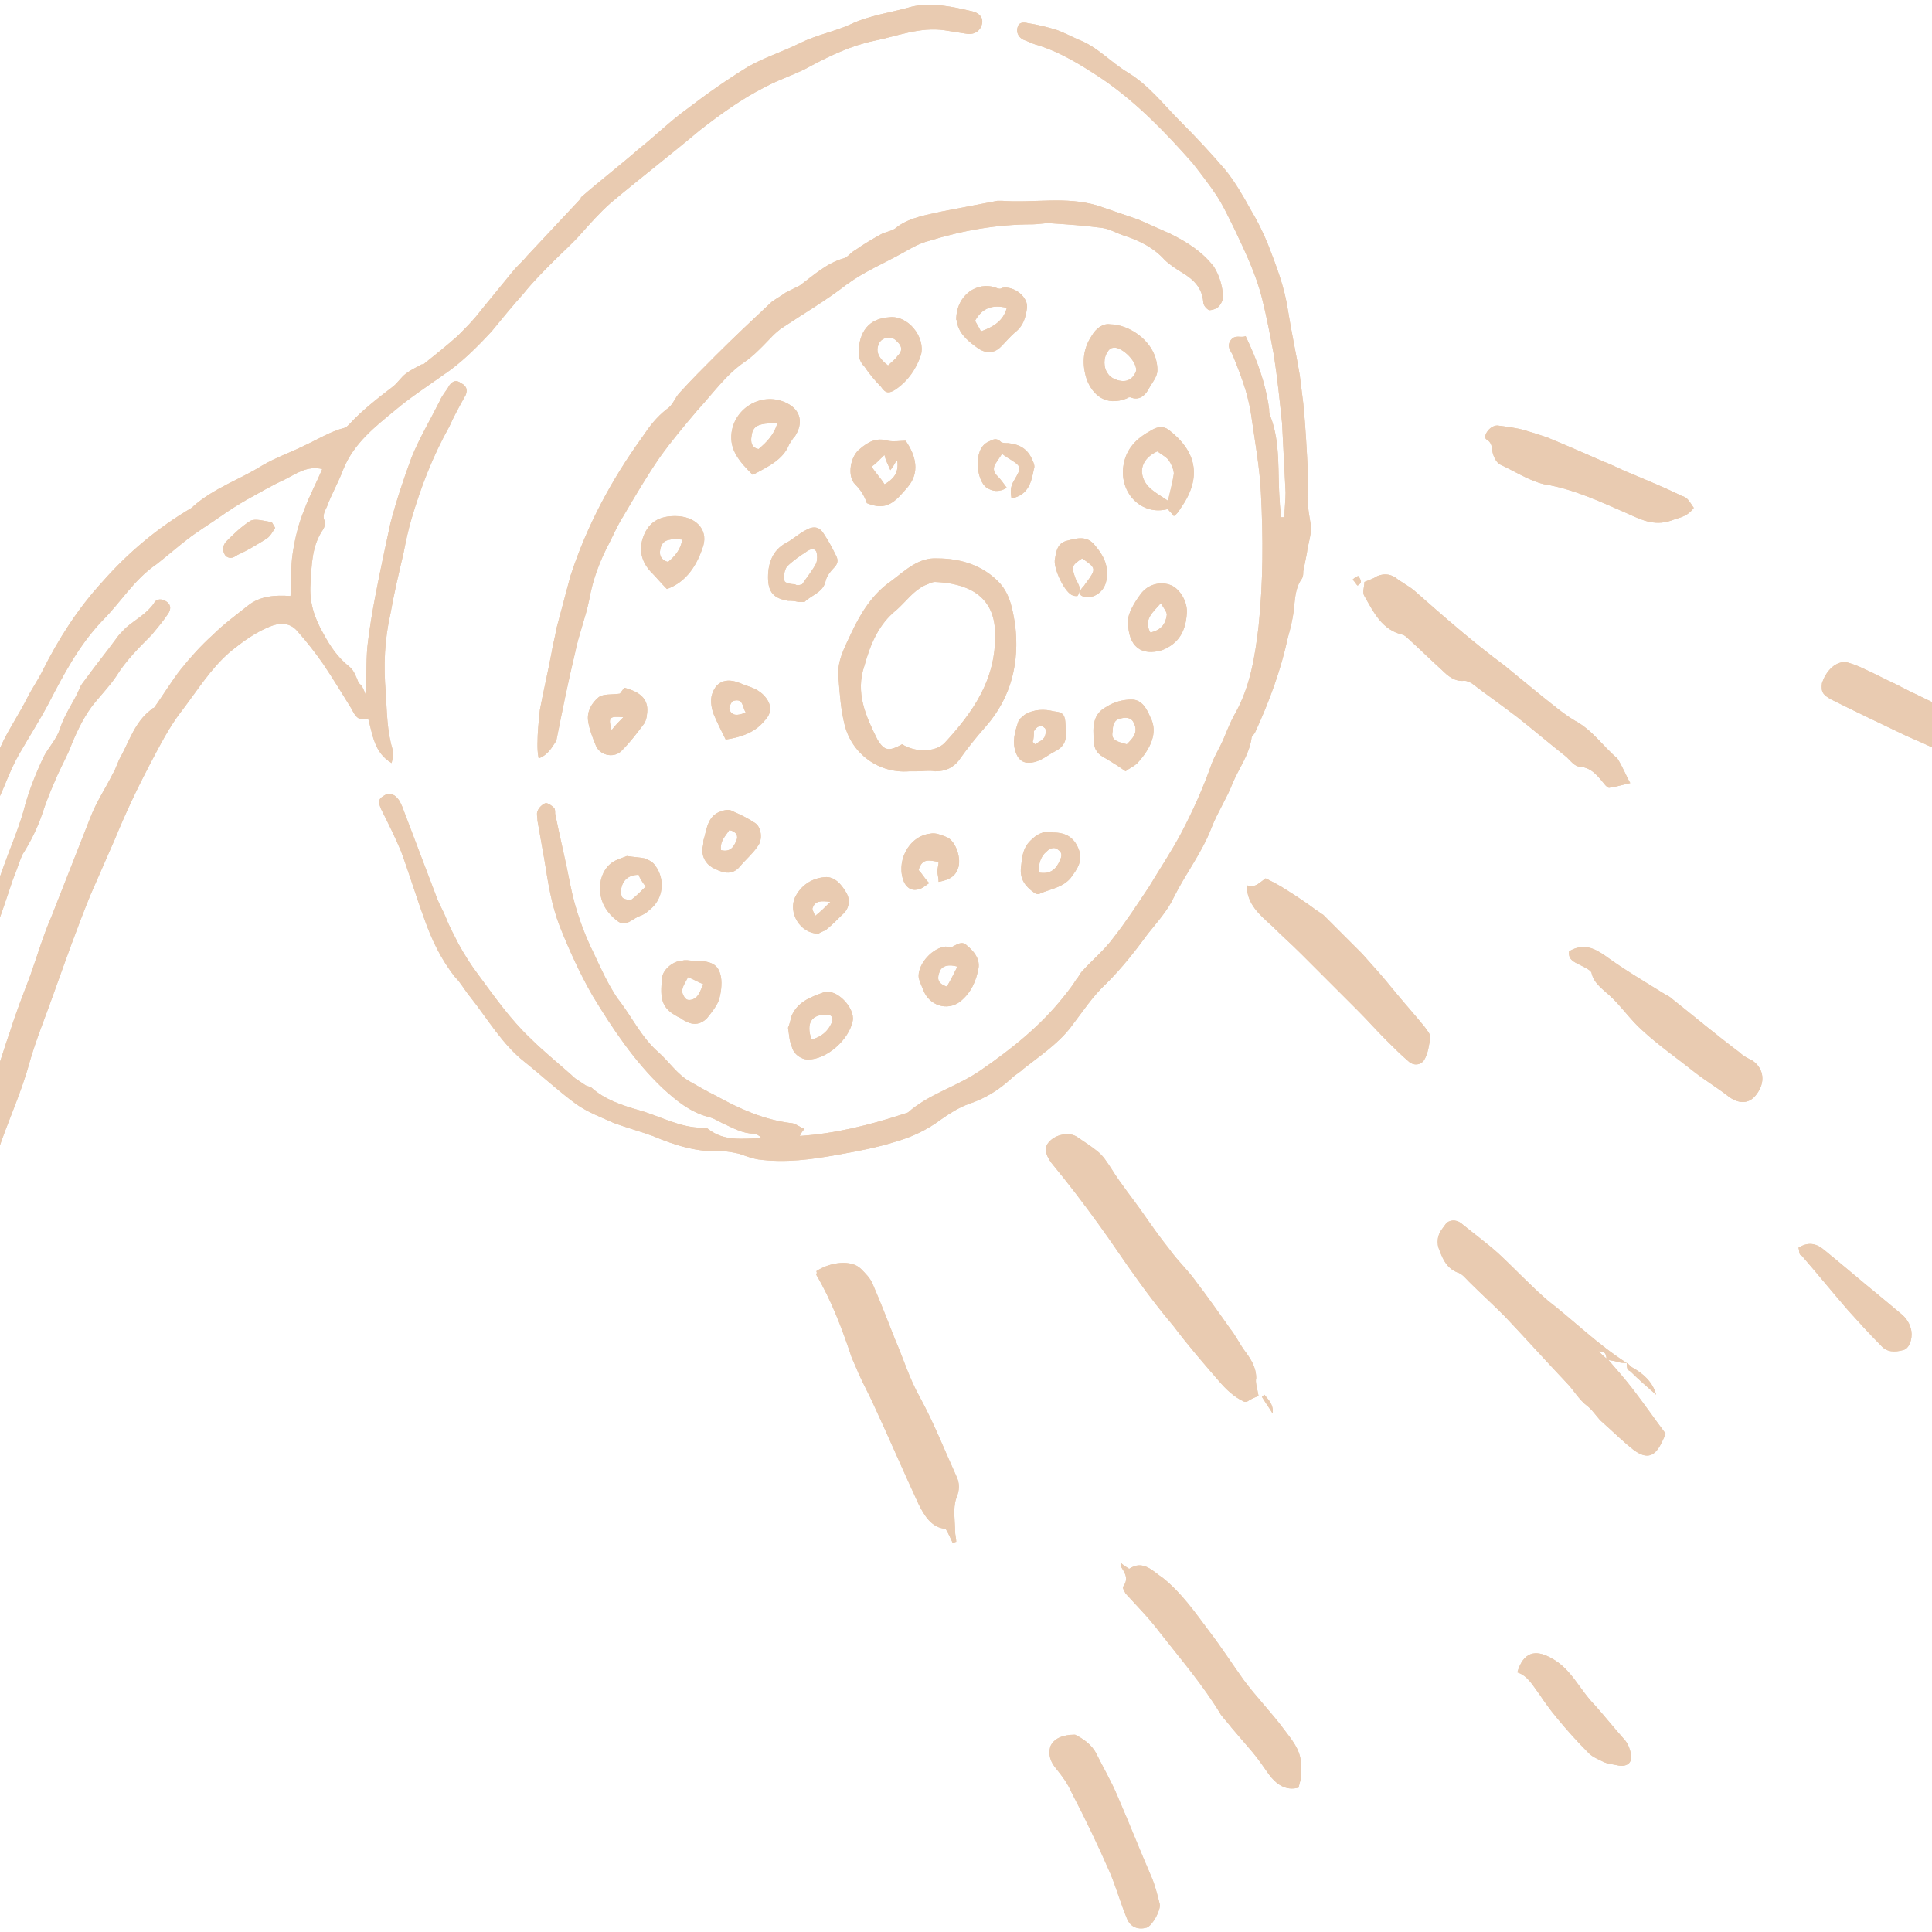 <svg xmlns="http://www.w3.org/2000/svg" xmlns:xlink="http://www.w3.org/1999/xlink" zoomAndPan="magnify" viewBox="0 0 810 810" preserveAspectRatio="xMidYMid meet" version="1.0"><path fill="rgba(233,203,177,1)" d="M 153.344 291.324 C 153.836 282.938 153.344 275.543 154.328 268.637 C 155.809 256.801 158.273 244.965 160.738 233.129 C 161.727 228.691 162.711 223.762 163.699 219.32 C 166.164 209.953 169.125 201.074 172.574 191.703 C 176.027 183.32 180.465 175.922 184.41 168.031 C 185.398 165.566 187.371 163.594 188.355 161.621 C 189.836 159.648 191.316 159.156 193.289 160.637 C 195.262 161.621 196.246 163.102 195.262 165.566 C 192.797 170.004 190.328 174.445 188.355 178.883 C 181.453 191.211 176.52 204.035 172.574 217.348 C 171.098 222.281 170.109 227.211 169.125 232.145 C 167.152 240.527 165.18 248.91 163.699 257.293 C 161.234 268.145 160.738 278.992 161.727 290.336 C 162.219 298.227 162.219 306.609 164.684 314.5 C 165.18 315.98 164.684 317.461 164.191 319.926 C 156.793 315.488 156.301 308.09 154.328 301.188 C 150.383 302.664 148.902 300.199 147.426 297.242 C 143.48 290.828 139.535 284.418 135.59 278.5 C 132.137 273.57 128.684 269.129 124.738 264.691 C 122.273 261.734 118.82 260.746 114.383 262.227 C 107.477 264.691 101.559 269.129 96.137 273.57 C 88.246 280.473 82.82 289.352 76.41 297.734 C 70.984 304.637 67.039 312.527 63.094 319.926 C 57.668 330.281 52.738 340.641 48.301 351.488 C 44.848 359.379 41.395 367.27 37.941 375.16 C 32.52 388.477 27.586 402.285 22.656 416.094 C 19.203 425.957 15.258 435.328 12.297 445.684 C 8.848 458.504 2.93 470.836 -1.016 483.164 C -2.496 488.59 -3.977 493.52 -4.961 498.945 C -6.934 507.82 -8.414 516.699 -10.879 525.574 C -11.375 527.547 -12.852 529.52 -13.84 531.988 C -14.332 533.465 -14.824 534.453 -14.824 535.93 C -14.824 539.383 -15.32 542.836 -14.824 545.793 C -14.332 548.754 -16.305 550.727 -18.277 551.219 C -20.742 551.715 -23.703 551.715 -25.184 550.234 C -30.605 544.809 -34.551 538.891 -30.113 529.52 C -28.141 525.082 -25.676 520.645 -23.703 516.203 C -22.223 512.754 -21.238 509.301 -19.758 505.848 C -17.293 498.449 -14.824 490.559 -12.359 482.668 C -11.375 479.711 -11.867 475.766 -10.387 472.805 C -7.922 465.902 -4.961 459.492 -2.496 452.586 C -0.031 445.684 1.941 438.777 4.406 431.875 C 6.875 423.984 9.832 416.586 12.793 408.695 C 15.75 400.312 18.215 391.93 21.668 384.039 C 27.094 370.23 32.52 356.422 37.941 342.613 C 40.41 336.199 44.355 330.281 47.312 324.363 C 48.793 321.898 49.285 319.434 50.766 316.969 C 54.219 310.555 56.684 302.664 63.094 297.734 C 63.586 297.242 64.082 296.746 64.574 296.746 C 68.52 291.324 71.973 285.406 75.918 280.473 C 79.863 275.543 84.301 270.609 89.23 266.172 C 93.668 261.734 99.094 257.789 104.027 253.844 C 108.957 249.898 115.367 249.402 121.781 249.898 C 122.273 243.98 121.781 237.566 122.766 231.648 C 123.754 225.238 125.23 219.32 127.699 213.402 C 129.672 207.977 132.629 202.555 135.094 196.637 C 128.684 195.156 124.246 198.609 119.312 201.074 C 113.891 203.539 108.957 206.5 103.531 209.457 C 100.082 211.43 96.137 213.895 92.684 216.363 C 87.754 219.812 82.82 222.773 78.383 226.227 C 73.945 229.676 70 233.129 65.559 236.582 C 56.191 242.992 50.766 252.363 42.875 260.254 C 33.012 270.609 26.602 282.938 20.188 295.27 C 16.242 302.664 11.805 309.57 7.859 316.473 C 5.887 319.926 4.406 323.379 2.93 326.832 C -0.031 334.227 -3.484 341.133 -6.441 348.531 C -9.402 356.914 -11.867 366.285 -16.305 374.176 C -19.266 379.598 -19.758 386.012 -21.73 391.434 C -24.688 400.312 -28.141 409.188 -31.102 418.066 C -32.086 421.023 -33.074 424.477 -34.059 427.434 C -36.523 436.312 -39.484 444.695 -41.949 453.574 C -42.441 455.051 -42.938 457.023 -42.938 458.504 C -44.91 467.875 -45.895 477.246 -48.855 486.121 C -51.812 495.984 -50.828 505.848 -53.293 515.711 C -54.773 522.617 -56.746 529.52 -58.719 536.426 C -59.703 539.383 -62.168 541.848 -64.141 545.301 C -65.129 543.82 -66.113 542.836 -66.113 541.848 C -65.129 535.93 -64.637 529.52 -63.156 523.602 C -61.676 515.711 -60.195 507.328 -58.719 499.438 C -56.746 489.574 -55.266 480.203 -53.293 470.34 C -51.812 463.438 -50.332 457.023 -48.855 450.121 C -48.359 448.641 -47.867 446.668 -47.375 445.188 C -44.91 437.793 -42.938 429.902 -40.469 422.504 C -38.496 416.094 -36.031 410.176 -33.566 403.762 C -32.578 401.297 -31.594 398.832 -31.102 396.367 C -28.141 385.023 -23.703 373.68 -18.77 362.832 C -16.305 356.914 -14.824 350.504 -12.852 344.09 C -12.852 343.105 -12.852 342.613 -12.359 341.625 C -7.922 331.27 -3.484 320.914 1.449 310.555 C 4.406 304.637 8.352 298.719 11.312 292.801 C 13.285 288.855 15.75 285.406 17.723 281.461 C 24.629 267.652 32.52 255.32 42.875 243.98 C 53.723 231.648 66.055 221.293 80.355 212.91 C 80.355 212.91 80.848 212.91 80.848 212.418 C 89.727 204.527 100.574 201.074 109.945 195.156 C 115.863 191.703 121.781 189.73 127.699 186.773 C 133.125 184.305 138.547 180.855 144.465 179.375 C 144.957 179.375 145.945 178.387 146.438 177.895 C 151.863 171.977 158.273 167.047 164.684 162.113 C 166.656 160.633 168.137 158.168 170.109 156.688 C 172.082 155.211 174.055 154.223 176.027 153.238 C 176.52 152.742 177.016 152.742 177.508 152.742 C 182.438 148.797 187.371 144.852 191.809 140.906 C 195.262 137.457 198.715 134.004 201.672 130.059 C 206.109 124.633 210.551 119.207 214.988 113.785 C 216.961 111.316 218.934 109.84 220.906 107.371 C 228.305 99.48 235.207 92.086 242.605 84.195 C 243.098 83.699 243.59 83.207 243.59 82.715 C 251.48 75.809 259.867 69.398 267.758 62.496 C 274.66 57.07 281.07 50.66 287.977 45.727 C 296.359 39.316 304.742 33.398 313.621 27.973 C 320.523 24.027 328.414 21.562 335.32 18.109 C 342.223 14.656 350.113 13.18 356.527 10.219 C 364.91 6.273 373.785 5.289 382.172 2.82 C 390.555 0.848 399.43 2.82 407.816 4.793 C 409.789 5.289 412.254 6.766 411.758 9.727 C 411.266 12.684 408.801 14.656 405.348 14.164 C 402.391 13.672 398.938 13.18 395.98 12.684 C 385.621 11.207 376.254 15.152 366.391 17.125 C 357.02 19.098 348.637 23.043 340.25 27.48 C 334.332 30.934 327.43 32.906 321.02 36.355 C 311.156 41.289 302.277 47.699 293.402 54.605 C 281.07 64.961 268.25 74.824 255.922 85.18 C 251.48 89.125 247.535 93.562 243.59 98.004 C 240.141 101.949 236.195 105.398 232.25 109.344 C 227.809 113.785 223.371 118.223 219.426 123.152 C 214.988 128.086 210.551 133.512 206.109 138.934 C 199.699 145.84 193.289 152.25 185.891 157.184 C 178.988 162.113 172.082 166.551 165.672 171.977 C 157.289 178.883 148.41 185.785 143.973 196.637 C 142 202.059 139.039 206.992 137.066 212.418 C 136.082 214.391 135.094 216.363 136.082 218.336 C 136.574 219.32 136.082 220.801 135.59 221.785 C 130.656 228.691 130.656 237.074 130.164 244.965 C 129.672 252.363 131.645 258.773 135.59 265.676 C 138.547 271.102 141.508 275.539 146.438 279.484 C 148.41 280.965 149.398 283.926 150.383 286.391 C 151.863 287.379 152.355 288.855 153.344 291.324 Z M 153.344 291.324 " fill-opacity="1" /><path fill="rgba(233,203,177,1)" d="M 319.047 476.754 C 317.566 475.766 317.074 475.273 316.086 475.273 C 311.156 475.273 307.211 472.809 302.77 470.836 C 300.797 469.848 299.32 468.863 297.348 468.367 C 289.457 466.395 283.539 461.465 277.621 456.039 C 265.785 444.695 256.906 431.383 248.523 417.574 C 243.098 408.203 238.66 398.34 234.715 388.477 C 231.262 379.598 229.781 370.23 228.305 360.859 C 227.316 355.434 226.332 349.516 225.344 344.09 C 225.344 342.613 224.852 341.133 225.344 340.148 C 225.836 338.668 227.316 337.188 228.797 336.695 C 229.781 336.695 231.262 337.68 232.25 338.668 C 232.742 339.16 232.742 340.148 232.742 341.133 C 234.715 350.996 237.18 360.859 239.152 371.215 C 241.125 381.078 244.578 390.941 249.016 399.82 C 251.977 406.23 254.934 412.641 258.879 418.559 C 264.797 425.957 268.742 434.832 276.141 441.246 C 280.578 445.191 284.031 450.613 289.457 453.574 C 292.906 455.547 296.359 457.52 300.305 459.492 C 310.168 464.918 320.031 469.355 331.375 470.836 C 333.348 470.836 334.828 472.312 337.293 473.301 C 336.305 474.285 335.812 475.273 335.32 476.258 C 350.113 475.273 363.922 471.82 377.73 467.383 C 378.719 466.891 379.703 466.891 380.691 466.395 C 389.566 458.504 401.402 455.547 411.266 448.641 C 424.09 439.766 435.926 430.395 445.789 418.066 C 447.762 415.602 449.734 413.133 451.211 410.668 C 452.199 409.684 452.691 408.203 453.68 407.215 C 458.117 402.285 463.047 398.34 466.992 392.914 C 472.418 386.012 476.855 379.105 481.789 371.707 C 486.227 364.312 491.16 356.914 495.105 349.516 C 500.035 340.145 504.473 330.281 507.926 320.418 C 509.406 316.473 511.379 313.516 512.859 310.062 C 514.336 306.609 515.816 302.664 517.789 299.215 C 524.199 287.871 526.172 275.051 527.652 262.719 C 529.625 243.98 529.625 225.238 528.641 206.5 C 528.145 196.145 526.172 185.293 524.695 174.938 C 524.199 170.992 523.215 167.047 522.227 163.594 C 520.75 158.664 518.777 153.73 516.805 148.801 C 515.816 146.828 514.336 145.348 515.816 142.883 C 517.789 139.922 520.254 141.895 522.227 140.91 C 527.16 151.266 530.613 160.637 532.09 171.484 C 532.09 172.473 532.09 173.457 532.586 174.445 C 537.023 185.785 535.543 198.117 536.531 209.953 C 536.531 212.418 537.023 214.391 537.023 216.855 C 537.516 216.855 538.008 216.855 538.504 216.855 C 538.504 213.402 538.996 209.953 538.996 206.5 C 538.504 196.637 538.008 187.266 537.516 177.402 C 536.531 168.031 535.543 158.168 534.062 148.801 C 532.586 140.91 531.105 133.02 529.133 125.129 C 526.668 115.266 522.227 105.895 517.789 96.523 C 515.324 91.594 512.859 86.168 509.898 81.73 C 506.941 77.289 503.488 72.852 500.035 68.414 C 488.691 55.59 476.855 43.262 462.555 33.398 C 453.68 27.48 444.309 21.562 433.953 18.605 C 432.473 18.109 430.5 17.125 429.02 16.633 C 427.047 15.645 426.062 13.672 426.555 11.699 C 427.047 9.234 429.02 9.234 430.992 9.727 C 434.445 10.219 438.391 11.207 441.844 12.191 C 445.297 13.18 448.746 15.152 452.199 16.633 C 460.09 19.59 465.516 26 472.914 30.441 C 481.789 35.863 487.707 43.754 495.105 51.152 C 501.516 57.562 507.926 64.469 513.844 71.371 C 517.789 76.305 521.242 82.223 524.199 87.648 C 527.16 92.578 529.625 97.512 531.598 102.441 C 535.051 111.32 538.504 120.195 539.98 130.059 C 541.461 139.43 543.434 148.305 544.914 157.184 C 545.406 161.129 545.898 165.074 546.395 169.02 C 547.379 178.883 547.871 188.746 548.367 198.609 C 548.367 200.09 548.367 201.566 548.367 203.539 C 547.871 208.473 548.367 213.402 549.352 218.828 C 550.34 223.266 548.367 227.707 547.871 232.145 C 547.379 234.609 546.887 237.074 546.395 239.543 C 546.395 240.527 546.395 241.516 545.898 242.5 C 542.941 246.445 542.941 251.379 542.449 255.816 C 541.953 259.762 540.969 263.707 539.98 267.16 C 537.023 280.969 532.09 294.281 526.176 307.105 C 525.68 308.09 524.695 308.586 524.695 309.57 C 523.707 316.477 519.27 322.395 516.805 328.312 C 514.34 334.723 510.395 340.641 507.926 347.051 C 503.98 357.406 497.078 366.285 492.145 376.148 C 489.68 381.57 485.242 386.504 481.297 391.434 C 475.871 398.832 470.445 405.738 464.035 412.148 C 458.117 417.574 453.68 424.477 448.746 430.887 C 443.324 437.793 435.926 442.723 429.02 448.148 C 427.543 449.629 425.57 450.613 424.09 452.094 C 418.664 457.027 413.238 460.477 405.844 462.945 C 401.898 464.422 397.953 466.891 394.5 469.355 C 388.582 473.793 382.172 476.754 375.266 478.727 C 367.375 481.191 359.484 482.672 351.102 484.148 C 340.25 486.121 329.402 487.602 318.059 486.121 C 315.102 485.629 312.633 484.645 309.676 483.656 C 307.211 483.164 305.238 482.672 302.77 482.672 C 292.414 483.164 283.043 480.203 273.676 476.258 C 268.25 474.285 262.824 472.809 257.398 470.836 C 251.977 468.367 246.551 466.395 241.617 462.945 C 234.223 457.52 227.316 451.109 219.922 445.191 C 210.551 437.793 204.633 427.438 197.234 418.066 C 194.77 415.105 193.289 412.148 190.824 409.684 C 184.906 402.285 180.961 393.902 178 385.516 C 174.551 376.148 171.59 366.285 168.137 356.914 C 165.672 350.996 162.715 345.078 159.754 339.16 C 158.77 336.695 158.273 335.215 160.742 333.734 C 162.715 332.254 165.18 332.75 166.66 334.723 C 167.645 335.707 168.137 337.188 168.633 338.172 C 173.562 350.996 178.492 364.312 183.426 377.133 C 184.41 379.598 185.891 382.066 186.879 384.531 C 188.355 388.477 190.328 391.93 192.301 395.875 C 194.77 400.312 197.234 404.258 200.191 408.203 C 207.098 417.574 214 427.438 222.387 435.328 C 228.305 441.246 235.207 446.668 241.125 452.094 C 242.605 453.082 244.086 454.066 245.562 455.055 C 246.551 455.547 247.535 455.547 248.031 456.039 C 253.453 460.973 260.852 463.438 267.758 465.41 C 276.633 467.875 285.016 472.809 294.387 472.809 C 295.375 472.809 296.359 472.809 296.852 473.301 C 303.758 478.727 311.156 477.246 319.047 477.246 C 317.566 477.246 317.566 477.246 319.047 476.754 Z M 319.047 476.754 " fill-opacity="1" /><path fill="rgba(233,203,177,1)" d="M 225.836 317.953 C 225.344 315.488 225.344 313.516 225.344 312.035 C 225.344 307.105 225.836 302.664 226.332 297.734 C 227.809 289.844 229.781 281.461 231.262 273.57 C 231.754 270.117 232.742 267.16 233.234 263.707 C 235.207 256.309 237.18 248.91 239.152 241.516 C 246.059 220.309 256.414 201.074 269.234 183.32 C 272.195 178.883 275.152 174.938 279.594 171.484 C 282.059 170.004 283.043 166.555 285.016 164.582 C 289.949 159.156 294.879 154.223 299.812 149.293 C 307.703 141.402 315.594 134.004 323.484 126.605 C 325.457 125.129 327.43 124.141 329.402 122.66 C 331.375 121.676 333.348 120.688 335.32 119.703 C 341.238 115.266 346.664 110.332 353.566 108.359 C 355.539 107.867 356.527 105.895 358.5 104.906 C 361.949 102.441 365.402 100.469 368.855 98.496 C 371.32 97.016 374.281 97.016 376.254 95.043 C 381.676 91.098 388.582 90.113 394.992 88.633 C 402.883 87.152 410.281 85.676 418.172 84.195 C 418.664 84.195 419.156 84.195 420.145 84.195 C 433.461 85.18 446.773 82.223 460.09 86.168 C 466.008 88.141 471.434 90.113 477.352 92.086 C 481.789 94.059 486.227 96.031 490.664 98.004 C 497.57 101.457 503.98 105.402 508.914 111.812 C 511.379 115.758 512.363 119.703 512.859 124.141 C 512.859 125.621 511.871 127.594 510.887 128.578 C 509.898 129.566 507.926 130.059 506.941 130.059 C 505.953 129.566 504.473 128.086 504.473 126.605 C 503.98 120.688 500.531 117.238 495.598 114.277 C 493.133 112.797 490.172 110.824 488.199 108.852 C 483.762 103.922 477.844 100.961 471.926 98.988 C 468.473 98.004 465.516 96.031 462.062 95.539 C 454.664 94.551 447.27 94.059 439.871 93.566 C 437.406 93.566 434.938 94.059 432.965 94.059 C 418.172 94.059 403.871 96.523 389.566 100.961 C 385.621 101.949 382.172 103.922 378.719 105.895 C 370.828 110.332 362.445 113.785 355.047 119.211 C 346.168 126.113 336.801 131.539 327.922 137.457 C 324.965 139.43 322.496 142.387 320.031 144.855 C 317.566 147.32 315.102 149.785 312.141 151.758 C 304.25 157.184 298.824 165.074 292.414 171.977 C 286.988 178.391 281.566 184.801 276.633 191.703 C 271.207 199.594 266.277 207.98 261.344 216.363 C 258.879 220.309 257.398 223.762 255.426 227.707 C 251.48 235.102 248.523 242.992 247.043 251.379 C 245.562 258.773 242.605 266.172 241.125 273.57 C 238.168 285.898 235.699 298.227 233.234 310.555 C 231.262 313.516 229.781 316.473 225.836 317.953 Z M 225.836 317.953 " fill-opacity="1" /><path fill="rgba(233,203,177,1)" d="M 527.652 585.25 C 525.188 586.234 524.199 586.727 522.723 587.715 C 522.227 587.715 522.227 587.715 521.734 587.715 C 517.297 585.742 513.844 582.289 510.887 578.836 C 504.473 571.441 498.062 564.043 492.145 556.152 C 486.719 549.742 481.789 543.328 476.855 536.426 C 471.434 529.027 466.008 520.645 460.582 513.246 C 454.172 504.371 447.762 495.984 440.855 487.602 C 437.898 483.656 437.898 480.699 439.871 478.727 C 442.336 475.766 448.254 474.285 451.707 476.754 C 454.664 478.727 457.625 480.699 460.09 482.672 C 462.555 484.645 464.035 487.109 466.008 490.066 C 469.953 496.48 474.883 502.398 479.324 508.809 C 482.773 513.738 486.227 518.672 490.172 523.602 C 493.625 528.535 498.062 532.48 501.516 537.41 C 506.445 543.824 510.887 550.234 515.816 557.137 C 517.789 559.605 519.27 562.562 521.242 565.523 C 524.199 569.469 526.668 572.918 526.668 577.852 C 526.172 579.332 527.16 582.289 527.652 585.25 Z M 527.652 585.25 " fill-opacity="1" /><path fill="rgba(233,203,177,1)" d="M 682.012 571.441 C 680.535 571.441 679.547 571.441 678.066 570.945 C 676.59 570.453 675.109 570.453 673.629 569.961 C 673.137 567 673.137 567 670.176 566.508 C 671.656 567.988 672.645 568.973 674.121 569.961 C 677.574 573.906 681.027 577.852 684.48 582.289 C 689.41 588.699 693.848 595.109 698.289 601.027 C 697.793 602.508 697.301 603.496 696.809 604.48 C 693.848 610.891 690.398 611.879 684.973 607.934 C 680.535 604.48 676.59 600.535 672.148 596.59 C 669.684 594.617 668.203 591.66 665.738 589.688 C 661.793 586.727 659.82 582.781 656.863 579.824 C 647.984 570.453 639.602 561.082 630.723 551.715 C 625.793 546.781 620.859 542.344 615.93 537.41 C 614.449 535.934 612.969 533.961 610.996 533.465 C 606.066 531.492 604.586 527.055 603.105 523.109 C 602.613 521.629 602.613 519.656 603.105 518.18 C 603.602 516.207 605.078 514.727 606.066 513.246 C 607.547 511.273 610.504 511.273 612.477 512.754 C 617.902 517.191 623.328 521.137 628.258 525.574 C 635.164 531.988 642.066 539.383 648.973 545.301 C 659.82 553.688 669.684 563.551 682.012 571.441 Z M 682.012 571.441 " fill-opacity="1" /><path fill="rgba(233,203,177,1)" d="M 342.223 532.973 C 348.141 529.027 357.02 528.043 360.965 531.988 C 362.938 533.961 364.91 535.934 365.895 538.398 C 369.348 546.289 372.309 554.18 375.266 561.578 C 378.719 569.469 381.184 577.852 385.621 585.742 C 391.539 596.59 395.977 607.934 400.91 618.781 C 402.391 621.742 402.391 624.703 400.91 628.152 C 399.43 632.59 400.418 637.523 400.418 641.961 C 400.418 643.441 400.91 644.922 400.91 646.398 C 400.418 646.398 399.922 646.895 399.43 646.895 C 398.445 644.922 397.953 643.441 396.473 640.977 C 390.555 640.48 387.594 635.551 385.129 630.617 C 378.719 616.809 372.801 603 366.391 589.191 C 364.418 584.754 361.949 580.316 359.977 575.879 C 358.992 573.41 358.004 571.438 357.02 568.973 C 353.074 557.137 348.637 545.301 342.223 534.453 C 342.223 534.453 342.719 533.465 342.223 532.973 Z M 342.223 532.973 " fill-opacity="1" /><path fill="rgba(233,203,177,1)" d="M 384.145 323.379 C 383.156 323.379 382.172 323.379 381.184 323.379 C 368.359 324.363 357.02 315.98 354.059 303.652 C 352.582 297.734 352.086 291.324 351.594 284.91 C 350.609 277.516 354.059 271.598 357.02 265.188 C 360.965 256.801 365.895 248.91 373.785 243.488 C 379.703 239.047 385.129 233.625 393.02 234.117 C 402.883 234.117 412.254 237.074 419.156 244.473 C 423.594 249.406 424.582 255.816 425.566 261.734 C 427.539 277.516 424.09 292.309 413.238 304.637 C 409.293 309.078 405.348 314.008 401.895 318.941 C 399.43 321.898 396.473 323.379 392.031 323.379 C 389.566 322.887 387.102 323.379 384.145 323.379 Z M 378.227 312.035 C 383.648 315.488 392.035 315.488 395.98 311.543 C 407.816 298.719 417.68 284.91 417.184 265.68 C 417.184 248.91 404.363 244.473 392.035 243.98 C 390.555 243.98 389.074 244.965 387.594 245.461 C 382.664 247.926 379.703 252.363 375.758 255.816 C 368.363 261.734 364.91 270.117 362.445 278.992 C 358.5 290.336 362.938 300.199 367.867 310.062 C 370.828 314.996 372.801 314.996 378.227 312.035 Z M 378.227 312.035 " fill-opacity="1" /><path fill="rgba(233,203,177,1)" d="M 683.492 328.309 C 681.027 328.805 678.066 329.789 674.617 330.281 C 674.121 330.281 673.629 329.789 673.137 329.297 C 670.176 325.844 667.711 321.898 662.285 321.406 C 660.312 321.406 658.34 318.941 656.863 317.461 C 649.957 312.035 643.055 306.117 636.148 300.691 C 629.738 295.762 623.328 291.324 616.914 286.391 C 615.93 285.898 614.941 285.406 613.957 285.406 C 610.012 285.898 607.051 283.434 604.586 280.969 C 599.656 276.527 595.215 272.09 590.285 267.652 C 589.793 267.16 589.297 266.664 588.312 266.172 C 579.434 264.199 575.984 256.801 572.039 249.898 C 571.051 248.418 572.039 245.953 572.039 243.98 C 574.504 242.992 575.984 242.5 577.461 241.516 C 579.93 240.527 582.395 240.527 584.859 242.008 C 587.324 243.98 590.285 245.461 592.75 247.434 C 605.078 258.281 617.41 269.133 630.723 278.996 C 636.148 283.434 641.574 287.871 647 292.309 C 651.438 295.762 655.383 299.215 660.312 302.172 C 667.711 306.117 672.148 313.023 678.066 317.953 C 680.535 321.898 682.012 325.844 683.492 328.309 Z M 683.492 328.309 " fill-opacity="1" /><path fill="rgba(233,203,177,1)" d="M 544.422 749.473 C 538.996 750.949 535.051 747.992 532.09 744.047 C 529.625 740.594 527.652 737.637 525.188 734.676 C 522.227 731.223 519.27 727.773 516.309 724.32 C 514.832 722.348 513.352 720.867 511.871 718.895 C 504.473 706.566 495.105 695.715 486.227 684.375 C 481.789 678.457 476.855 673.523 471.926 668.098 C 471.434 667.113 470.445 665.633 470.938 665.141 C 473.406 661.688 471.434 659.223 469.953 656.758 C 469.953 656.262 469.953 655.77 469.953 655.277 C 470.938 656.262 471.926 656.758 473.406 657.742 C 479.324 653.797 483.27 658.73 487.707 661.688 C 495.598 668.098 501.023 675.988 506.941 683.879 C 511.871 690.293 516.309 697.195 521.242 704.102 C 526.668 711.496 533.078 717.91 538.504 725.305 C 541.461 729.25 544.914 733.195 545.406 738.621 C 545.406 740.102 545.898 742.074 545.406 743.555 C 545.898 745.031 544.914 747.004 544.422 749.473 Z M 544.422 749.473 " fill-opacity="1" /><path fill="rgba(233,203,177,1)" d="M 522.723 371.215 C 526.172 371.707 526.172 371.707 530.613 368.258 C 533.57 369.734 536.531 371.215 539.488 373.188 C 543.434 375.652 547.871 378.613 551.816 381.57 C 552.805 382.066 553.789 383.051 554.777 383.543 C 560.203 388.969 565.625 394.395 571.051 399.82 C 575.488 404.75 579.93 409.684 583.875 414.613 C 588.312 420.039 592.75 424.969 597.188 430.395 C 598.176 431.875 599.656 433.355 599.656 434.832 C 599.16 438.285 598.668 441.738 597.188 444.203 C 596.203 446.176 593.242 447.164 590.777 445.191 C 587.324 442.23 584.367 439.273 580.914 435.82 C 576.969 431.875 573.516 427.93 569.57 423.984 C 561.68 416.094 553.297 407.711 545.406 399.82 C 541.461 395.875 537.516 392.422 533.57 388.477 C 528.145 383.543 522.723 379.105 522.723 371.215 Z M 522.723 371.215 " fill-opacity="1" /><path fill="rgba(233,203,177,1)" d="M 657.848 398.832 C 663.766 395.379 668.203 397.352 673.137 400.805 C 680.535 406.23 688.918 411.16 696.809 416.094 C 698.289 417.078 699.766 417.574 700.754 418.559 C 710.121 425.957 719.492 433.848 729.355 441.246 C 730.836 442.723 732.809 443.711 734.781 444.695 C 739.711 448.148 740.207 454.066 736.262 459 C 733.301 462.945 728.863 462.945 724.426 459.492 C 719.984 456.039 715.055 453.082 710.617 449.629 C 703.219 443.711 695.328 438.285 688.426 431.875 C 683.984 427.93 680.535 422.996 676.094 418.559 C 672.645 415.105 668.203 412.641 667.219 407.711 C 666.727 406.723 664.754 405.738 662.781 404.75 C 659.82 403.27 657.355 402.285 657.848 398.832 Z M 657.848 398.832 " fill-opacity="1" /><path fill="rgba(233,203,177,1)" d="M 710.125 212.91 C 707.656 216.363 704.699 216.855 701.738 217.844 C 694.344 220.801 688.918 218.336 682.508 215.375 C 671.164 210.445 659.82 205.02 647.492 203.047 C 641.082 201.566 635.164 197.621 628.75 194.664 C 627.273 193.676 626.285 191.703 625.793 189.73 C 625.301 187.758 625.793 185.785 623.328 184.309 C 621.355 183.32 624.312 178.391 627.766 178.391 C 631.711 178.883 635.656 179.375 639.109 180.363 C 642.559 181.348 645.52 182.336 648.477 183.32 C 656.863 186.773 664.754 190.227 672.645 193.676 C 676.586 195.156 680.039 197.129 683.984 198.609 C 690.891 201.566 698.285 204.527 705.191 207.98 C 707.656 208.473 708.645 210.938 710.125 212.91 Z M 710.125 212.91 " fill-opacity="1" /><path fill="rgba(233,203,177,1)" d="M 773.742 277.516 C 775.715 278.008 778.672 278.992 781.633 280.473 C 786.07 282.445 790.508 284.91 794.945 286.887 C 801.359 290.336 808.262 293.297 814.672 296.746 C 817.633 298.227 821.086 299.707 824.043 301.188 C 830.453 303.652 835.387 308.582 841.305 312.527 C 845.742 314.996 845.742 316.473 841.305 319.926 C 840.316 320.914 839.824 321.406 838.84 322.391 C 835.387 325.844 833.414 326.832 829.469 323.379 C 824.535 319.434 818.617 317.953 813.195 314.996 C 808.758 312.527 803.824 310.555 799.387 308.582 C 789.031 303.652 778.672 298.719 767.824 293.297 C 764.371 291.324 763.387 290.336 763.879 286.391 C 765.359 281.953 768.809 277.516 773.742 277.516 Z M 773.742 277.516 " fill-opacity="1" /><path fill="rgba(233,203,177,1)" d="M 450.719 727.277 C 453.68 728.758 457.625 731.223 459.598 735.168 C 462.555 741.086 466.008 747.004 468.473 752.922 C 473.406 764.266 477.844 775.609 482.773 786.953 C 484.254 790.402 485.242 794.348 486.227 798.293 C 486.719 800.762 483.27 807.172 480.801 808.156 C 477.352 809.145 473.898 808.156 472.418 804.211 C 469.953 798.293 467.98 791.391 465.516 785.473 C 460.582 774.129 455.156 762.785 449.238 751.445 C 447.762 747.992 445.293 744.539 442.828 741.582 C 440.363 738.621 439.375 735.664 440.363 732.211 C 441.844 728.758 445.789 727.277 450.719 727.277 Z M 450.719 727.277 " fill-opacity="1" /><path fill="rgba(233,203,177,1)" d="M -10.879 406.23 C -10.879 404.75 -10.879 402.777 -10.387 401.297 C -8.906 395.875 -7.43 389.957 -5.457 384.531 C -3.484 378.121 -1.512 371.707 0.957 364.805 C 3.914 356.422 7.367 348.531 9.832 340.145 C 11.805 332.254 14.766 324.859 18.215 317.461 C 20.188 313.516 23.641 310.062 25.121 305.625 C 27.094 299.215 31.039 294.281 33.504 288.363 C 33.996 286.883 35.477 285.406 36.465 283.926 C 40.41 278.5 44.848 273.074 48.793 267.652 C 49.777 266.172 51.258 264.691 52.738 263.215 C 56.684 259.762 61.613 257.297 64.574 252.855 C 65.559 250.883 68.023 250.883 69.996 252.363 C 71.969 253.844 71.477 255.816 70.492 257.293 C 68.52 260.254 66.055 263.211 63.586 266.172 C 58.164 271.598 52.738 277.02 48.793 283.434 C 45.832 287.871 41.887 291.816 38.438 296.254 C 34.492 301.68 31.531 308.09 29.066 314.5 C 27.094 318.941 24.629 323.379 22.656 328.309 C 20.684 332.75 19.203 336.695 17.723 341.133 C 15.75 347.051 12.793 352.969 9.34 358.395 C 7.859 361.844 6.875 365.297 5.395 368.75 C 2.434 377.625 -0.523 386.504 -3.977 395.379 C -5.457 399.324 -7.43 402.777 -8.906 406.23 C -9.402 406.723 -10.387 406.23 -10.879 406.23 Z M -10.879 406.23 " fill-opacity="1" /><path fill="rgba(233,203,177,1)" d="M 636.148 701.141 C 638.613 692.758 643.547 691.277 650.449 695.223 C 658.836 699.66 662.285 708.539 668.699 714.949 C 672.645 719.387 676.59 724.32 680.535 728.758 C 682.012 730.238 683 732.211 683.492 734.184 C 684.973 738.621 682.508 741.086 678.066 740.102 C 676.094 739.609 674.121 739.609 672.148 738.621 C 670.176 737.637 667.711 736.648 666.23 735.168 C 661.301 730.238 656.863 725.305 652.422 719.883 C 649.957 716.922 647.492 713.469 645.52 710.512 C 642.559 706.566 640.586 702.621 636.148 701.141 Z M 636.148 701.141 " fill-opacity="1" /><path fill="rgba(233,203,177,1)" d="M 754.016 523.109 C 757.961 520.645 761.41 521.137 764.863 524.098 C 772.754 530.508 780.152 536.918 788.043 543.328 C 791.004 545.797 793.961 548.262 796.918 550.727 C 799.387 552.699 800.863 555.164 801.359 558.125 C 801.852 561.578 800.371 565.523 797.906 566.016 C 794.453 567 791 567 788.535 564.043 C 783.605 559.109 779.164 554.18 774.727 549.246 C 768.316 541.852 761.906 533.961 755.496 526.562 C 754.016 526.07 754.508 524.59 754.016 523.109 Z M 754.016 523.109 " fill-opacity="1" /><path fill="rgba(233,203,177,1)" d="M 465.516 135.977 C 473.406 135.977 485.242 143.375 485.242 155.211 C 485.242 158.168 482.773 160.637 481.297 163.594 C 479.816 166.059 477.352 168.031 473.898 166.555 C 473.406 166.555 472.91 166.555 472.418 167.047 C 463.543 170.5 458.117 165.566 455.652 159.156 C 453.68 153.238 453.68 146.828 457.625 140.91 C 459.598 137.457 462.555 135.484 465.516 135.977 Z M 476.363 155.211 C 476.363 150.773 469.461 144.855 466.5 145.84 C 466.008 145.84 465.02 146.332 464.527 147.32 C 462.555 149.785 462.555 154.223 464.527 156.691 C 466.008 159.156 470.938 160.637 473.406 159.156 C 475.379 158.168 476.363 155.703 476.363 155.211 Z M 476.363 155.211 " fill-opacity="1" /><path fill="rgba(233,203,177,1)" d="M 492.145 216.363 C 491.16 214.883 490.172 214.391 489.68 213.402 C 478.828 216.363 469.461 206.992 470.938 195.648 C 471.926 188.254 476.363 183.812 482.773 180.363 C 485.242 178.883 487.707 178.391 490.172 180.363 C 501.023 188.746 504.473 199.594 495.105 212.91 C 494.117 214.391 493.625 215.375 492.145 216.363 Z M 485.242 189.238 C 480.801 191.211 478.336 194.664 478.828 198.609 C 479.816 204.527 484.746 206.5 489.68 209.953 C 490.664 205.512 491.652 202.062 492.145 198.609 C 492.145 197.129 491.16 194.664 490.172 193.184 C 489.188 191.703 487.215 190.719 485.242 189.238 Z M 485.242 189.238 " fill-opacity="1" /><path fill="rgba(233,203,177,1)" d="M 315.594 199.102 C 310.168 193.676 305.73 188.746 306.715 181.348 C 308.195 170.5 320.031 164.086 329.895 169.02 C 335.812 171.977 336.801 177.402 333.348 182.828 C 332.359 183.812 331.867 184.801 330.883 186.281 C 328.414 192.691 322.004 195.648 315.594 199.102 Z M 325.949 177.402 C 318.059 177.402 315.594 178.391 315.102 182.828 C 314.605 185.293 315.102 187.758 318.059 188.254 C 321.512 185.293 324.469 182.336 325.949 177.402 Z M 325.949 177.402 " fill-opacity="1" /><path fill="rgba(233,203,177,1)" d="M 400.91 134.004 C 400.91 123.648 409.785 117.73 417.676 120.688 C 418.664 121.184 419.648 121.184 420.145 120.688 C 425.074 119.703 431.484 124.633 430.5 129.566 C 430.008 133.02 429.02 136.469 426.062 138.938 C 423.594 140.91 421.621 143.375 419.652 145.348 C 416.691 148.305 413.238 148.305 409.789 145.84 C 406.336 143.375 403.375 140.91 401.898 137.457 C 401.402 136.469 401.402 134.496 400.91 134.004 Z M 411.266 138.938 C 416.691 136.965 420.637 134.496 422.117 129.074 C 416.199 127.594 411.758 129.074 408.801 134.496 C 409.293 135.484 410.281 136.965 411.266 138.938 Z M 411.266 138.938 " fill-opacity="1" /><path fill="rgba(233,203,177,1)" d="M 359.977 148.305 C 359.977 138.938 364.418 133.512 372.801 133.02 C 380.691 132.031 388.09 141.402 386.117 148.801 C 384.145 154.719 380.691 159.648 375.758 163.102 C 372.801 165.074 371.32 165.074 369.348 162.113 C 366.883 159.648 364.418 156.691 362.445 153.73 C 360.473 151.758 359.977 149.293 359.977 148.305 Z M 372.309 153.238 C 373.785 151.758 375.266 150.773 376.254 149.293 C 378.719 146.828 378.227 144.855 375.266 142.387 C 373.293 140.91 370.336 141.402 368.855 143.375 C 366.883 146.828 367.867 149.785 372.309 153.238 Z M 372.309 153.238 " fill-opacity="1" /><path fill="rgba(233,203,177,1)" d="M 279.594 246.938 C 277.125 244.473 275.152 242.008 272.688 239.543 C 268.25 234.609 267.758 229.184 270.223 223.762 C 272.688 218.336 277.125 216.363 283.043 216.363 C 291.43 216.363 296.852 221.789 294.879 228.691 C 292.414 236.582 287.977 243.98 279.594 246.938 Z M 280.086 235.598 C 283.043 233.129 285.512 230.172 286.004 226.227 C 281.07 225.734 278.113 226.227 277.125 229.184 C 276.141 232.145 276.633 234.609 280.086 235.598 Z M 280.086 235.598 " fill-opacity="1" /><path fill="rgba(233,203,177,1)" d="M 379.703 184.801 C 384.145 191.211 385.621 198.117 380.691 204.035 C 375.266 210.445 371.812 214.391 363.43 210.938 C 362.445 207.98 360.965 205.512 358.5 203.047 C 355.047 199.594 356.527 191.211 360.473 188.254 C 363.922 185.293 367.375 183.32 372.309 184.801 C 374.773 185.293 377.238 184.801 379.703 184.801 Z M 365.402 195.648 C 367.375 198.609 369.348 200.582 370.828 203.047 C 374.281 201.074 376.746 198.609 376.254 193.676 C 376.254 193.184 375.758 193.184 375.758 193.184 C 375.266 194.172 374.773 195.156 373.293 197.129 C 372.309 194.664 371.32 193.184 370.828 190.719 C 368.363 193.184 366.883 194.664 365.402 195.648 Z M 365.402 195.648 " fill-opacity="1" /><path fill="rgba(233,203,177,1)" d="M 334.828 252.363 C 332.855 251.871 331.375 251.871 330.387 251.871 C 324.469 250.883 322.004 248.418 322.004 242.008 C 322.004 236.09 323.977 230.664 329.402 227.707 C 332.359 226.227 334.828 223.762 337.785 222.281 C 341.238 220.309 343.703 220.801 345.676 224.254 C 347.648 227.211 349.129 230.172 350.609 233.129 C 351.594 235.102 351.102 236.582 349.621 238.062 C 348.141 239.543 346.664 241.516 346.168 243.488 C 345.184 248.418 340.25 249.406 337.293 252.363 C 336.305 252.363 334.828 252.363 334.828 252.363 Z M 336.305 244.965 C 338.277 242.008 340.746 239.047 342.223 236.09 C 342.719 234.609 342.719 232.637 342.223 231.156 C 341.238 229.68 339.758 230.172 338.277 231.156 C 335.32 233.129 332.359 235.102 329.895 237.57 C 328.91 239.047 328.414 241.516 328.91 243.488 C 328.91 244.473 331.867 244.965 333.348 244.965 C 333.84 245.461 334.828 245.461 336.305 244.965 Z M 336.305 244.965 " fill-opacity="1" /><path fill="rgba(233,203,177,1)" d="M 330.387 430.887 C 330.883 429.902 331.375 427.93 331.867 425.957 C 334.332 420.039 339.758 418.066 345.184 416.094 C 350.609 414.121 358.5 422.504 357.512 427.93 C 356.031 435.82 346.664 444.203 338.773 444.203 C 335.812 444.203 332.359 441.738 331.867 438.285 C 330.883 436.312 330.883 433.848 330.387 430.887 Z M 340.25 435.82 C 344.195 434.832 347.156 432.367 348.637 428.914 C 349.621 426.941 348.637 425.465 347.156 425.465 C 340.25 424.969 337.785 428.914 340.25 435.82 Z M 340.25 435.82 " fill-opacity="1" /><path fill="rgba(233,203,177,1)" d="M 290.441 402.777 C 298.332 402.777 301.293 404.258 302.277 409.684 C 302.77 412.641 302.277 416.586 301.293 419.547 C 300.305 422.012 298.332 424.477 296.359 426.941 C 293.895 429.41 290.934 429.902 287.977 428.422 C 286.988 427.93 286.004 427.438 285.512 426.941 C 277.125 422.996 276.633 419.051 277.621 409.684 C 278.113 406.23 282.551 402.777 286.004 402.777 C 287.484 402.285 288.961 402.777 290.441 402.777 Z M 288.469 409.684 C 287.484 411.656 286.004 413.629 286.004 415.602 C 286.004 416.586 286.988 418.559 287.977 419.051 C 288.961 419.547 290.934 419.051 291.922 418.066 C 293.402 416.586 293.895 414.613 294.879 412.641 C 292.414 411.656 290.934 410.668 288.469 409.684 Z M 288.469 409.684 " fill-opacity="1" /><path fill="rgba(233,203,177,1)" d="M 472.91 260.254 C 472.91 257.293 475.379 252.855 478.336 248.91 C 481.297 244.965 486.719 243.488 491.16 245.461 C 494.609 246.938 498.062 252.363 497.57 257.293 C 497.078 264.199 494.609 269.625 487.215 272.582 C 478.828 275.047 472.91 271.598 472.91 260.254 Z M 482.281 265.188 C 486.719 264.199 488.691 261.734 489.188 257.789 C 489.188 256.309 487.707 254.828 486.719 252.855 C 483.27 256.801 479.324 259.762 482.281 265.188 Z M 482.281 265.188 " fill-opacity="1" /><path fill="rgba(233,203,177,1)" d="M 471.926 323.379 C 468.473 320.914 466.008 319.434 463.543 317.953 C 460.582 316.473 458.609 314.5 458.609 310.555 C 458.117 304.637 458.117 299.215 464.035 296.254 C 466.992 294.281 470.938 293.297 474.391 293.297 C 478.828 293.297 480.801 297.242 482.281 300.691 C 485.734 307.105 482.281 314.008 476.855 319.926 C 475.379 321.406 472.91 322.391 471.926 323.379 Z M 472.418 312.035 C 474.883 309.57 477.352 307.105 475.379 303.16 C 474.391 300.691 471.926 300.691 469.953 301.188 C 466.992 301.68 466.5 304.145 466.5 306.609 C 465.516 310.555 468.965 311.051 472.418 312.035 Z M 472.418 312.035 " fill-opacity="1" /><path fill="rgba(233,203,177,1)" d="M 259.867 290.828 C 260.359 290.336 260.852 289.352 261.84 288.363 C 269.234 290.336 272.195 293.789 271.207 299.707 C 271.207 300.691 270.715 302.172 270.223 303.16 C 267.262 307.105 264.305 311.051 260.852 314.5 C 257.895 317.953 251.977 316.969 250.004 313.023 C 248.523 309.57 247.043 305.625 246.551 302.172 C 246.059 298.227 248.031 294.773 250.988 292.309 C 252.961 290.828 256.414 291.324 259.867 290.828 Z M 256.414 306.117 C 257.895 304.145 259.371 302.664 261.344 300.691 C 255.426 300.199 254.934 300.691 256.414 306.117 Z M 256.414 306.117 " fill-opacity="1" /><path fill="rgba(233,203,177,1)" d="M 262.824 358.887 C 265.785 359.379 267.758 359.379 270.223 359.871 C 271.703 360.367 273.676 361.352 274.66 362.832 C 279.098 368.75 278.113 377.133 272.195 381.57 C 271.207 382.559 269.73 383.543 268.25 384.039 C 265.289 385.023 262.824 388.477 259.371 386.504 C 255.922 384.039 252.961 380.586 251.977 376.148 C 250.496 369.734 252.961 363.324 257.895 360.859 C 259.867 359.871 261.84 359.379 262.824 358.887 Z M 267.758 366.777 C 263.316 366.777 260.852 369.242 260.359 373.188 C 260.359 374.176 260.359 376.148 261.344 376.641 C 262.332 377.133 264.305 377.625 264.797 377.133 C 266.77 375.652 268.742 373.68 270.715 371.707 C 269.234 369.734 268.25 368.258 267.758 366.777 Z M 267.758 366.777 " fill-opacity="1" /><path fill="rgba(233,203,177,1)" d="M 385.129 409.188 C 385.129 403.766 391.047 397.352 396.473 396.859 C 397.457 396.859 398.445 397.352 399.43 396.859 C 401.402 395.875 403.375 394.395 405.348 396.367 C 408.309 398.832 410.773 401.793 410.281 405.738 C 409.293 411.16 407.32 416.094 402.391 420.039 C 396.965 423.984 389.566 421.52 387.102 415.105 C 386.113 412.641 385.129 410.668 385.129 409.188 Z M 401.402 405.242 C 397.949 404.258 394.992 404.75 394.004 407.215 C 393.02 409.684 392.527 412.148 396.965 413.629 C 398.445 411.16 399.926 408.203 401.402 405.242 Z M 401.402 405.242 " fill-opacity="1" /><path fill="rgba(233,203,177,1)" d="M 294.879 352.477 C 296.359 348.035 296.359 342.117 302.277 340.145 C 303.758 339.652 305.73 339.16 307.211 340.145 C 310.66 341.625 313.621 343.105 316.578 345.078 C 319.047 346.559 320.031 351.98 317.566 354.941 C 315.594 357.898 312.633 360.367 310.168 363.324 C 307.211 366.777 303.758 366.285 299.812 364.312 C 296.359 362.832 294.387 359.871 294.387 355.926 C 294.879 354.449 294.879 353.461 294.879 352.477 Z M 302.277 356.422 C 306.223 357.406 307.703 354.941 308.688 352.477 C 309.676 350.504 308.688 348.531 305.73 348.035 C 304.25 350.504 301.785 352.477 302.277 356.422 Z M 302.277 356.422 " fill-opacity="1" /><path fill="rgba(233,203,177,1)" d="M 441.348 349.023 C 446.773 349.023 450.227 350.996 452.199 355.926 C 454.172 360.859 451.707 364.312 448.746 368.258 C 445.293 372.203 440.363 372.695 435.926 374.668 C 435.43 375.16 433.953 374.668 433.457 374.176 C 430.008 371.707 427.539 368.75 428.035 363.816 C 428.527 359.871 428.527 355.926 431.98 352.477 C 434.445 350.008 437.402 348.035 441.348 349.023 Z M 435.43 365.789 C 440.363 366.777 442.828 364.312 444.309 360.859 C 445.293 358.887 445.293 357.406 443.816 356.422 C 442.336 354.941 440.363 355.434 438.883 356.914 C 436.418 358.887 435.43 361.844 435.43 365.789 Z M 435.43 365.789 " fill-opacity="1" /><path fill="rgba(233,203,177,1)" d="M 304.25 310.062 C 302.277 306.117 300.797 303.16 299.32 299.707 C 298.332 297.242 297.84 294.281 298.332 291.816 C 299.812 285.898 304.25 283.926 310.168 286.391 C 313.621 287.871 317.074 288.363 320.031 291.324 C 323.484 294.773 323.977 298.719 320.523 302.172 C 316.578 307.105 310.66 309.078 304.25 310.062 Z M 312.633 298.719 C 311.156 296.254 311.648 292.801 307.703 293.789 C 306.715 293.789 305.73 296.254 305.73 297.242 C 306.715 300.199 309.184 300.199 312.633 298.719 Z M 312.633 298.719 " fill-opacity="1" /><path fill="rgba(233,203,177,1)" d="M 343.211 391.434 C 335.32 391.434 330.387 382.559 333.348 376.148 C 335.812 371.215 340.25 368.258 345.676 367.762 C 350.113 367.27 353.074 371.215 355.047 374.668 C 356.527 377.625 356.031 381.078 353.074 383.543 C 351.102 385.516 348.637 387.984 346.168 389.957 C 345.184 390.449 343.703 390.941 343.211 391.434 Z M 348.141 378.121 C 344.195 377.625 341.73 377.625 340.746 380.586 C 340.25 381.078 341.238 382.559 341.73 384.039 C 344.195 382.066 345.676 380.586 348.141 378.121 Z M 348.141 378.121 " fill-opacity="1" /><path fill="rgba(233,203,177,1)" d="M 393.512 369.734 C 393.512 367.762 393.02 366.777 393.02 365.297 C 393.02 363.816 393.512 362.832 393.512 361.352 C 390.059 360.859 386.609 359.379 385.129 364.805 C 386.609 366.285 387.594 368.258 389.566 370.23 C 388.086 371.215 387.102 372.203 385.621 372.695 C 382.664 373.68 380.691 372.695 379.211 370.23 C 375.266 361.844 380.691 350.504 390.062 349.516 C 392.035 349.023 394.5 350.008 396.965 350.996 C 400.418 352.477 402.883 358.887 401.898 363.324 C 400.91 366.777 398.938 368.75 393.512 369.734 Z M 393.512 369.734 " fill-opacity="1" /><path fill="rgba(233,203,177,1)" d="M 446.773 306.609 C 447.266 310.062 446.281 313.023 442.336 314.996 C 439.375 316.473 437.402 318.445 433.953 319.434 C 430.008 320.418 427.539 319.434 426.062 315.98 C 424.09 311.051 425.566 306.609 427.047 302.172 C 427.539 301.188 428.527 300.691 429.512 299.707 C 433.457 297.242 437.898 297.242 441.844 298.227 C 446.281 298.719 446.773 299.707 446.773 306.609 Z M 432.965 311.051 C 433.457 311.543 433.953 312.035 433.953 312.035 C 435.43 311.051 436.91 310.555 437.898 309.078 C 438.391 308.09 438.883 305.625 437.898 305.133 C 436.418 303.652 434.445 304.637 433.457 306.609 C 433.457 308.09 433.457 309.57 432.965 311.051 Z M 432.965 311.051 " fill-opacity="1" /><path fill="rgba(233,203,177,1)" d="M 451.707 249.898 C 450.719 249.898 450.227 249.898 449.238 249.406 C 445.789 247.434 441.348 237.57 442.336 234.117 C 442.828 231.156 443.32 227.707 447.266 226.719 C 451.211 225.734 455.652 224.254 459.102 228.691 C 461.57 231.652 463.543 234.609 464.035 238.555 C 464.527 243.98 463.047 247.926 458.609 249.898 C 457.129 250.391 455.156 250.391 453.68 249.898 C 451.707 248.91 453.184 246.938 454.172 245.953 C 454.664 245.457 455.156 244.473 455.652 243.98 C 459.598 238.555 459.598 238.062 453.68 234.117 C 449.238 237.074 449.238 237.57 450.719 242.008 C 451.211 243.98 454.172 246.445 451.707 249.898 Z M 451.707 249.898 " fill-opacity="1" /><path fill="rgba(233,203,177,1)" d="M 424.09 208.965 C 423.594 206.008 423.594 204.035 425.074 201.566 C 428.527 195.648 428.527 195.648 422.117 191.703 C 421.621 191.211 421.129 191.211 420.145 190.227 C 419.156 191.703 418.172 193.184 417.184 194.664 C 416.199 196.637 416.691 198.117 418.172 199.594 C 419.652 201.074 420.637 202.555 422.117 204.527 C 418.664 206.5 416.199 206.008 413.73 204.527 C 409.293 201.566 407.812 188.254 414.227 185.293 C 416.199 184.309 417.68 183.32 419.652 185.293 C 420.145 185.785 421.621 185.785 422.609 185.785 C 427.539 186.281 430.992 188.254 432.965 193.184 C 433.461 194.172 433.953 195.648 433.461 196.637 C 432.473 201.566 431.484 207.484 424.09 208.965 Z M 424.09 208.965 " fill-opacity="1" /><path fill="rgba(233,203,177,1)" d="M 115.367 221.293 C 114.383 222.773 113.395 224.746 111.918 225.734 C 107.973 228.199 104.027 230.664 99.586 232.637 C 98.109 233.625 96.629 234.609 94.656 233.129 C 93.176 231.156 93.176 229.184 94.656 227.211 C 97.613 224.254 101.066 220.801 105.012 218.336 C 106.984 217.348 110.438 218.336 113.395 218.828 C 113.891 218.336 114.383 219.816 115.367 221.293 Z M 115.367 221.293 " fill-opacity="1" /><path fill="rgba(233,203,177,1)" d="M 682.012 571.441 C 683 571.934 683.492 572.918 684.48 573.414 C 688.918 575.879 692.863 579.332 694.344 584.754 C 690.398 581.301 686.945 578.344 683.492 574.891 C 682.012 574.398 682.012 572.918 682.012 571.441 Z M 682.012 571.441 " fill-opacity="1" /><path fill="rgba(233,203,177,1)" d="M 530.117 584.754 C 531.598 586.727 534.062 588.699 533.57 592.645 C 532.09 590.18 530.613 588.207 529.133 585.742 C 529.133 585.25 529.625 585.25 530.117 584.754 Z M 530.117 584.754 " fill-opacity="1" /><path fill="rgba(233,203,177,1)" d="M 567.105 242.992 C 568.094 242.008 569.078 241.516 569.57 241.516 C 570.066 242.5 570.559 242.992 570.559 243.98 C 570.559 244.473 569.57 245.461 569.078 245.461 C 568.586 244.965 568.094 243.98 567.105 242.992 Z M 567.105 242.992 " fill-opacity="1" /><path fill="rgba(233,203,177,1)" d="M 153.344 291.324 C 153.836 282.938 153.344 275.543 154.328 268.637 C 155.809 256.801 158.273 244.965 160.738 233.129 C 161.727 228.691 162.711 223.762 163.699 219.32 C 166.164 209.953 169.125 201.074 172.574 191.703 C 176.027 183.32 180.465 175.922 184.41 168.031 C 185.398 165.566 187.371 163.594 188.355 161.621 C 189.836 159.648 191.316 159.156 193.289 160.637 C 195.262 161.621 196.246 163.102 195.262 165.566 C 192.797 170.004 190.328 174.445 188.355 178.883 C 181.453 191.211 176.52 204.035 172.574 217.348 C 171.098 222.281 170.109 227.211 169.125 232.145 C 167.152 240.527 165.18 248.91 163.699 257.293 C 161.234 268.145 160.738 278.992 161.727 290.336 C 162.219 298.227 162.219 306.609 164.684 314.5 C 165.18 315.98 164.684 317.461 164.191 319.926 C 156.793 315.488 156.301 308.09 154.328 301.188 C 150.383 302.664 148.902 300.199 147.426 297.242 C 143.48 290.828 139.535 284.418 135.59 278.5 C 132.137 273.57 128.684 269.129 124.738 264.691 C 122.273 261.734 118.82 260.746 114.383 262.227 C 107.477 264.691 101.559 269.129 96.137 273.57 C 88.246 280.473 82.82 289.352 76.41 297.734 C 70.984 304.637 67.039 312.527 63.094 319.926 C 57.668 330.281 52.738 340.641 48.301 351.488 C 44.848 359.379 41.395 367.27 37.941 375.16 C 32.52 388.477 27.586 402.285 22.656 416.094 C 19.203 425.957 15.258 435.328 12.297 445.684 C 8.848 458.504 2.93 470.836 -1.016 483.164 C -2.496 488.59 -3.977 493.52 -4.961 498.945 C -6.934 507.82 -8.414 516.699 -10.879 525.574 C -11.375 527.547 -12.852 529.52 -13.84 531.988 C -14.332 533.465 -14.824 534.453 -14.824 535.93 C -14.824 539.383 -15.32 542.836 -14.824 545.793 C -14.332 548.754 -16.305 550.727 -18.277 551.219 C -20.742 551.715 -23.703 551.715 -25.184 550.234 C -30.605 544.809 -34.551 538.891 -30.113 529.52 C -28.141 525.082 -25.676 520.645 -23.703 516.203 C -22.223 512.754 -21.238 509.301 -19.758 505.848 C -17.293 498.449 -14.824 490.559 -12.359 482.668 C -11.375 479.711 -11.867 475.766 -10.387 472.805 C -7.922 465.902 -4.961 459.492 -2.496 452.586 C -0.031 445.684 1.941 438.777 4.406 431.875 C 6.875 423.984 9.832 416.586 12.793 408.695 C 15.75 400.312 18.215 391.93 21.668 384.039 C 27.094 370.23 32.52 356.422 37.941 342.613 C 40.41 336.199 44.355 330.281 47.312 324.363 C 48.793 321.898 49.285 319.434 50.766 316.969 C 54.219 310.555 56.684 302.664 63.094 297.734 C 63.586 297.242 64.082 296.746 64.574 296.746 C 68.52 291.324 71.973 285.406 75.918 280.473 C 79.863 275.543 84.301 270.609 89.23 266.172 C 93.668 261.734 99.094 257.789 104.027 253.844 C 108.957 249.898 115.367 249.402 121.781 249.898 C 122.273 243.98 121.781 237.566 122.766 231.648 C 123.754 225.238 125.23 219.32 127.699 213.402 C 129.672 207.977 132.629 202.555 135.094 196.637 C 128.684 195.156 124.246 198.609 119.312 201.074 C 113.891 203.539 108.957 206.5 103.531 209.457 C 100.082 211.43 96.137 213.895 92.684 216.363 C 87.754 219.812 82.82 222.773 78.383 226.227 C 73.945 229.676 70 233.129 65.559 236.582 C 56.191 242.992 50.766 252.363 42.875 260.254 C 33.012 270.609 26.602 282.938 20.188 295.27 C 16.242 302.664 11.805 309.57 7.859 316.473 C 5.887 319.926 4.406 323.379 2.93 326.832 C -0.031 334.227 -3.484 341.133 -6.441 348.531 C -9.402 356.914 -11.867 366.285 -16.305 374.176 C -19.266 379.598 -19.758 386.012 -21.73 391.434 C -24.688 400.312 -28.141 409.188 -31.102 418.066 C -32.086 421.023 -33.074 424.477 -34.059 427.434 C -36.523 436.312 -39.484 444.695 -41.949 453.574 C -42.441 455.051 -42.938 457.023 -42.938 458.504 C -44.91 467.875 -45.895 477.246 -48.855 486.121 C -51.812 495.984 -50.828 505.848 -53.293 515.711 C -54.773 522.617 -56.746 529.52 -58.719 536.426 C -59.703 539.383 -62.168 541.848 -64.141 545.301 C -65.129 543.82 -66.113 542.836 -66.113 541.848 C -65.129 535.93 -64.637 529.52 -63.156 523.602 C -61.676 515.711 -60.195 507.328 -58.719 499.438 C -56.746 489.574 -55.266 480.203 -53.293 470.34 C -51.812 463.438 -50.332 457.023 -48.855 450.121 C -48.359 448.641 -47.867 446.668 -47.375 445.188 C -44.91 437.793 -42.938 429.902 -40.469 422.504 C -38.496 416.094 -36.031 410.176 -33.566 403.762 C -32.578 401.297 -31.594 398.832 -31.102 396.367 C -28.141 385.023 -23.703 373.68 -18.77 362.832 C -16.305 356.914 -14.824 350.504 -12.852 344.09 C -12.852 343.105 -12.852 342.613 -12.359 341.625 C -7.922 331.27 -3.484 320.914 1.449 310.555 C 4.406 304.637 8.352 298.719 11.312 292.801 C 13.285 288.855 15.75 285.406 17.723 281.461 C 24.629 267.652 32.52 255.32 42.875 243.98 C 53.723 231.648 66.055 221.293 80.355 212.91 C 80.355 212.91 80.848 212.91 80.848 212.418 C 89.727 204.527 100.574 201.074 109.945 195.156 C 115.863 191.703 121.781 189.73 127.699 186.773 C 133.125 184.305 138.547 180.855 144.465 179.375 C 144.957 179.375 145.945 178.387 146.438 177.895 C 151.863 171.977 158.273 167.047 164.684 162.113 C 166.656 160.633 168.137 158.168 170.109 156.688 C 172.082 155.211 174.055 154.223 176.027 153.238 C 176.52 152.742 177.016 152.742 177.508 152.742 C 182.438 148.797 187.371 144.852 191.809 140.906 C 195.262 137.457 198.715 134.004 201.672 130.059 C 206.109 124.633 210.551 119.207 214.988 113.785 C 216.961 111.316 218.934 109.84 220.906 107.371 C 228.305 99.48 235.207 92.086 242.605 84.195 C 243.098 83.699 243.59 83.207 243.59 82.715 C 251.48 75.809 259.867 69.398 267.758 62.496 C 274.66 57.07 281.07 50.66 287.977 45.727 C 296.359 39.316 304.742 33.398 313.621 27.973 C 320.523 24.027 328.414 21.562 335.32 18.109 C 342.223 14.656 350.113 13.18 356.527 10.219 C 364.91 6.273 373.785 5.289 382.172 2.82 C 390.555 0.848 399.43 2.82 407.816 4.793 C 409.789 5.289 412.254 6.766 411.758 9.727 C 411.266 12.684 408.801 14.656 405.348 14.164 C 402.391 13.672 398.938 13.18 395.98 12.684 C 385.621 11.207 376.254 15.152 366.391 17.125 C 357.02 19.098 348.637 23.043 340.25 27.48 C 334.332 30.934 327.43 32.906 321.02 36.355 C 311.156 41.289 302.277 47.699 293.402 54.605 C 281.07 64.961 268.25 74.824 255.922 85.18 C 251.48 89.125 247.535 93.562 243.59 98.004 C 240.141 101.949 236.195 105.398 232.25 109.344 C 227.809 113.785 223.371 118.223 219.426 123.152 C 214.988 128.086 210.551 133.512 206.109 138.934 C 199.699 145.84 193.289 152.25 185.891 157.184 C 178.988 162.113 172.082 166.551 165.672 171.977 C 157.289 178.883 148.41 185.785 143.973 196.637 C 142 202.059 139.039 206.992 137.066 212.418 C 136.082 214.391 135.094 216.363 136.082 218.336 C 136.574 219.32 136.082 220.801 135.59 221.785 C 130.656 228.691 130.656 237.074 130.164 244.965 C 129.672 252.363 131.645 258.773 135.59 265.676 C 138.547 271.102 141.508 275.539 146.438 279.484 C 148.41 280.965 149.398 283.926 150.383 286.391 C 151.863 287.379 152.355 288.855 153.344 291.324 Z M 153.344 291.324 " fill-opacity="1" /><path fill="rgba(233,203,177,1)" d="M 319.047 476.754 C 317.566 475.766 317.074 475.273 316.086 475.273 C 311.156 475.273 307.211 472.809 302.77 470.836 C 300.797 469.848 299.32 468.863 297.348 468.367 C 289.457 466.395 283.539 461.465 277.621 456.039 C 265.785 444.695 256.906 431.383 248.523 417.574 C 243.098 408.203 238.66 398.34 234.715 388.477 C 231.262 379.598 229.781 370.23 228.305 360.859 C 227.316 355.434 226.332 349.516 225.344 344.09 C 225.344 342.613 224.852 341.133 225.344 340.148 C 225.836 338.668 227.316 337.188 228.797 336.695 C 229.781 336.695 231.262 337.68 232.25 338.668 C 232.742 339.16 232.742 340.148 232.742 341.133 C 234.715 350.996 237.18 360.859 239.152 371.215 C 241.125 381.078 244.578 390.941 249.016 399.82 C 251.977 406.23 254.934 412.641 258.879 418.559 C 264.797 425.957 268.742 434.832 276.141 441.246 C 280.578 445.191 284.031 450.613 289.457 453.574 C 292.906 455.547 296.359 457.52 300.305 459.492 C 310.168 464.918 320.031 469.355 331.375 470.836 C 333.348 470.836 334.828 472.312 337.293 473.301 C 336.305 474.285 335.812 475.273 335.32 476.258 C 350.113 475.273 363.922 471.82 377.73 467.383 C 378.719 466.891 379.703 466.891 380.691 466.395 C 389.566 458.504 401.402 455.547 411.266 448.641 C 424.09 439.766 435.926 430.395 445.789 418.066 C 447.762 415.602 449.734 413.133 451.211 410.668 C 452.199 409.684 452.691 408.203 453.68 407.215 C 458.117 402.285 463.047 398.34 466.992 392.914 C 472.418 386.012 476.855 379.105 481.789 371.707 C 486.227 364.312 491.16 356.914 495.105 349.516 C 500.035 340.145 504.473 330.281 507.926 320.418 C 509.406 316.473 511.379 313.516 512.859 310.062 C 514.336 306.609 515.816 302.664 517.789 299.215 C 524.199 287.871 526.172 275.051 527.652 262.719 C 529.625 243.98 529.625 225.238 528.641 206.5 C 528.145 196.145 526.172 185.293 524.695 174.938 C 524.199 170.992 523.215 167.047 522.227 163.594 C 520.75 158.664 518.777 153.73 516.805 148.801 C 515.816 146.828 514.336 145.348 515.816 142.883 C 517.789 139.922 520.254 141.895 522.227 140.91 C 527.16 151.266 530.613 160.637 532.09 171.484 C 532.09 172.473 532.09 173.457 532.586 174.445 C 537.023 185.785 535.543 198.117 536.531 209.953 C 536.531 212.418 537.023 214.391 537.023 216.855 C 537.516 216.855 538.008 216.855 538.504 216.855 C 538.504 213.402 538.996 209.953 538.996 206.5 C 538.504 196.637 538.008 187.266 537.516 177.402 C 536.531 168.031 535.543 158.168 534.062 148.801 C 532.586 140.91 531.105 133.02 529.133 125.129 C 526.668 115.266 522.227 105.895 517.789 96.523 C 515.324 91.594 512.859 86.168 509.898 81.73 C 506.941 77.289 503.488 72.852 500.035 68.414 C 488.691 55.59 476.855 43.262 462.555 33.398 C 453.68 27.48 444.309 21.562 433.953 18.605 C 432.473 18.109 430.5 17.125 429.02 16.633 C 427.047 15.645 426.062 13.672 426.555 11.699 C 427.047 9.234 429.02 9.234 430.992 9.727 C 434.445 10.219 438.391 11.207 441.844 12.191 C 445.297 13.18 448.746 15.152 452.199 16.633 C 460.09 19.59 465.516 26 472.914 30.441 C 481.789 35.863 487.707 43.754 495.105 51.152 C 501.516 57.562 507.926 64.469 513.844 71.371 C 517.789 76.305 521.242 82.223 524.199 87.648 C 527.16 92.578 529.625 97.512 531.598 102.441 C 535.051 111.32 538.504 120.195 539.98 130.059 C 541.461 139.43 543.434 148.305 544.914 157.184 C 545.406 161.129 545.898 165.074 546.395 169.02 C 547.379 178.883 547.871 188.746 548.367 198.609 C 548.367 200.09 548.367 201.566 548.367 203.539 C 547.871 208.473 548.367 213.402 549.352 218.828 C 550.34 223.266 548.367 227.707 547.871 232.145 C 547.379 234.609 546.887 237.074 546.395 239.543 C 546.395 240.527 546.395 241.516 545.898 242.5 C 542.941 246.445 542.941 251.379 542.449 255.816 C 541.953 259.762 540.969 263.707 539.98 267.16 C 537.023 280.969 532.09 294.281 526.176 307.105 C 525.68 308.09 524.695 308.586 524.695 309.57 C 523.707 316.477 519.27 322.395 516.805 328.312 C 514.34 334.723 510.395 340.641 507.926 347.051 C 503.98 357.406 497.078 366.285 492.145 376.148 C 489.68 381.57 485.242 386.504 481.297 391.434 C 475.871 398.832 470.445 405.738 464.035 412.148 C 458.117 417.574 453.68 424.477 448.746 430.887 C 443.324 437.793 435.926 442.723 429.02 448.148 C 427.543 449.629 425.57 450.613 424.09 452.094 C 418.664 457.027 413.238 460.477 405.844 462.945 C 401.898 464.422 397.953 466.891 394.5 469.355 C 388.582 473.793 382.172 476.754 375.266 478.727 C 367.375 481.191 359.484 482.672 351.102 484.148 C 340.25 486.121 329.402 487.602 318.059 486.121 C 315.102 485.629 312.633 484.645 309.676 483.656 C 307.211 483.164 305.238 482.672 302.77 482.672 C 292.414 483.164 283.043 480.203 273.676 476.258 C 268.25 474.285 262.824 472.809 257.398 470.836 C 251.977 468.367 246.551 466.395 241.617 462.945 C 234.223 457.52 227.316 451.109 219.922 445.191 C 210.551 437.793 204.633 427.438 197.234 418.066 C 194.77 415.105 193.289 412.148 190.824 409.684 C 184.906 402.285 180.961 393.902 178 385.516 C 174.551 376.148 171.59 366.285 168.137 356.914 C 165.672 350.996 162.715 345.078 159.754 339.16 C 158.77 336.695 158.273 335.215 160.742 333.734 C 162.715 332.254 165.18 332.75 166.66 334.723 C 167.645 335.707 168.137 337.188 168.633 338.172 C 173.562 350.996 178.492 364.312 183.426 377.133 C 184.41 379.598 185.891 382.066 186.879 384.531 C 188.355 388.477 190.328 391.93 192.301 395.875 C 194.77 400.312 197.234 404.258 200.191 408.203 C 207.098 417.574 214 427.438 222.387 435.328 C 228.305 441.246 235.207 446.668 241.125 452.094 C 242.605 453.082 244.086 454.066 245.562 455.055 C 246.551 455.547 247.535 455.547 248.031 456.039 C 253.453 460.973 260.852 463.438 267.758 465.41 C 276.633 467.875 285.016 472.809 294.387 472.809 C 295.375 472.809 296.359 472.809 296.852 473.301 C 303.758 478.727 311.156 477.246 319.047 477.246 C 317.566 477.246 317.566 477.246 319.047 476.754 Z M 319.047 476.754 " fill-opacity="1" /><path fill="rgba(233,203,177,1)" d="M 225.836 317.953 C 225.344 315.488 225.344 313.516 225.344 312.035 C 225.344 307.105 225.836 302.664 226.332 297.734 C 227.809 289.844 229.781 281.461 231.262 273.57 C 231.754 270.117 232.742 267.16 233.234 263.707 C 235.207 256.309 237.18 248.91 239.152 241.516 C 246.059 220.309 256.414 201.074 269.234 183.32 C 272.195 178.883 275.152 174.938 279.594 171.484 C 282.059 170.004 283.043 166.555 285.016 164.582 C 289.949 159.156 294.879 154.223 299.812 149.293 C 307.703 141.402 315.594 134.004 323.484 126.605 C 325.457 125.129 327.43 124.141 329.402 122.66 C 331.375 121.676 333.348 120.688 335.32 119.703 C 341.238 115.266 346.664 110.332 353.566 108.359 C 355.539 107.867 356.527 105.895 358.5 104.906 C 361.949 102.441 365.402 100.469 368.855 98.496 C 371.32 97.016 374.281 97.016 376.254 95.043 C 381.676 91.098 388.582 90.113 394.992 88.633 C 402.883 87.152 410.281 85.676 418.172 84.195 C 418.664 84.195 419.156 84.195 420.145 84.195 C 433.461 85.18 446.773 82.223 460.09 86.168 C 466.008 88.141 471.434 90.113 477.352 92.086 C 481.789 94.059 486.227 96.031 490.664 98.004 C 497.57 101.457 503.98 105.402 508.914 111.812 C 511.379 115.758 512.363 119.703 512.859 124.141 C 512.859 125.621 511.871 127.594 510.887 128.578 C 509.898 129.566 507.926 130.059 506.941 130.059 C 505.953 129.566 504.473 128.086 504.473 126.605 C 503.98 120.688 500.531 117.238 495.598 114.277 C 493.133 112.797 490.172 110.824 488.199 108.852 C 483.762 103.922 477.844 100.961 471.926 98.988 C 468.473 98.004 465.516 96.031 462.062 95.539 C 454.664 94.551 447.27 94.059 439.871 93.566 C 437.406 93.566 434.938 94.059 432.965 94.059 C 418.172 94.059 403.871 96.523 389.566 100.961 C 385.621 101.949 382.172 103.922 378.719 105.895 C 370.828 110.332 362.445 113.785 355.047 119.211 C 346.168 126.113 336.801 131.539 327.922 137.457 C 324.965 139.43 322.496 142.387 320.031 144.855 C 317.566 147.32 315.102 149.785 312.141 151.758 C 304.25 157.184 298.824 165.074 292.414 171.977 C 286.988 178.391 281.566 184.801 276.633 191.703 C 271.207 199.594 266.277 207.98 261.344 216.363 C 258.879 220.309 257.398 223.762 255.426 227.707 C 251.48 235.102 248.523 242.992 247.043 251.379 C 245.562 258.773 242.605 266.172 241.125 273.57 C 238.168 285.898 235.699 298.227 233.234 310.555 C 231.262 313.516 229.781 316.473 225.836 317.953 Z M 225.836 317.953 " fill-opacity="1" /><path fill="rgba(233,203,177,1)" d="M 527.652 585.25 C 525.188 586.234 524.199 586.727 522.723 587.715 C 522.227 587.715 522.227 587.715 521.734 587.715 C 517.297 585.742 513.844 582.289 510.887 578.836 C 504.473 571.441 498.062 564.043 492.145 556.152 C 486.719 549.742 481.789 543.328 476.855 536.426 C 471.434 529.027 466.008 520.645 460.582 513.246 C 454.172 504.371 447.762 495.984 440.855 487.602 C 437.898 483.656 437.898 480.699 439.871 478.727 C 442.336 475.766 448.254 474.285 451.707 476.754 C 454.664 478.727 457.625 480.699 460.09 482.672 C 462.555 484.645 464.035 487.109 466.008 490.066 C 469.953 496.48 474.883 502.398 479.324 508.809 C 482.773 513.738 486.227 518.672 490.172 523.602 C 493.625 528.535 498.062 532.48 501.516 537.41 C 506.445 543.824 510.887 550.234 515.816 557.137 C 517.789 559.605 519.27 562.562 521.242 565.523 C 524.199 569.469 526.668 572.918 526.668 577.852 C 526.172 579.332 527.16 582.289 527.652 585.25 Z M 527.652 585.25 " fill-opacity="1" /><path fill="rgba(233,203,177,1)" d="M 682.012 571.441 C 680.535 571.441 679.547 571.441 678.066 570.945 C 676.59 570.453 675.109 570.453 673.629 569.961 C 673.137 567 673.137 567 670.176 566.508 C 671.656 567.988 672.645 568.973 674.121 569.961 C 677.574 573.906 681.027 577.852 684.48 582.289 C 689.41 588.699 693.848 595.109 698.289 601.027 C 697.793 602.508 697.301 603.496 696.809 604.48 C 693.848 610.891 690.398 611.879 684.973 607.934 C 680.535 604.48 676.59 600.535 672.148 596.59 C 669.684 594.617 668.203 591.66 665.738 589.688 C 661.793 586.727 659.82 582.781 656.863 579.824 C 647.984 570.453 639.602 561.082 630.723 551.715 C 625.793 546.781 620.859 542.344 615.93 537.41 C 614.449 535.934 612.969 533.961 610.996 533.465 C 606.066 531.492 604.586 527.055 603.105 523.109 C 602.613 521.629 602.613 519.656 603.105 518.18 C 603.602 516.207 605.078 514.727 606.066 513.246 C 607.547 511.273 610.504 511.273 612.477 512.754 C 617.902 517.191 623.328 521.137 628.258 525.574 C 635.164 531.988 642.066 539.383 648.973 545.301 C 659.82 553.688 669.684 563.551 682.012 571.441 Z M 682.012 571.441 " fill-opacity="1" /><path fill="rgba(233,203,177,1)" d="M 342.223 532.973 C 348.141 529.027 357.02 528.043 360.965 531.988 C 362.938 533.961 364.91 535.934 365.895 538.398 C 369.348 546.289 372.309 554.18 375.266 561.578 C 378.719 569.469 381.184 577.852 385.621 585.742 C 391.539 596.59 395.977 607.934 400.91 618.781 C 402.391 621.742 402.391 624.703 400.91 628.152 C 399.43 632.59 400.418 637.523 400.418 641.961 C 400.418 643.441 400.91 644.922 400.91 646.398 C 400.418 646.398 399.922 646.895 399.43 646.895 C 398.445 644.922 397.953 643.441 396.473 640.977 C 390.555 640.48 387.594 635.551 385.129 630.617 C 378.719 616.809 372.801 603 366.391 589.191 C 364.418 584.754 361.949 580.316 359.977 575.879 C 358.992 573.41 358.004 571.438 357.02 568.973 C 353.074 557.137 348.637 545.301 342.223 534.453 C 342.223 534.453 342.719 533.465 342.223 532.973 Z M 342.223 532.973 " fill-opacity="1" /><path fill="rgba(233,203,177,1)" d="M 384.145 323.379 C 383.156 323.379 382.172 323.379 381.184 323.379 C 368.359 324.363 357.02 315.98 354.059 303.652 C 352.582 297.734 352.086 291.324 351.594 284.91 C 350.609 277.516 354.059 271.598 357.02 265.188 C 360.965 256.801 365.895 248.91 373.785 243.488 C 379.703 239.047 385.129 233.625 393.02 234.117 C 402.883 234.117 412.254 237.074 419.156 244.473 C 423.594 249.406 424.582 255.816 425.566 261.734 C 427.539 277.516 424.09 292.309 413.238 304.637 C 409.293 309.078 405.348 314.008 401.895 318.941 C 399.43 321.898 396.473 323.379 392.031 323.379 C 389.566 322.887 387.102 323.379 384.145 323.379 Z M 378.227 312.035 C 383.648 315.488 392.035 315.488 395.98 311.543 C 407.816 298.719 417.68 284.91 417.184 265.68 C 417.184 248.91 404.363 244.473 392.035 243.98 C 390.555 243.98 389.074 244.965 387.594 245.461 C 382.664 247.926 379.703 252.363 375.758 255.816 C 368.363 261.734 364.91 270.117 362.445 278.992 C 358.5 290.336 362.938 300.199 367.867 310.062 C 370.828 314.996 372.801 314.996 378.227 312.035 Z M 378.227 312.035 " fill-opacity="1" /><path fill="rgba(233,203,177,1)" d="M 683.492 328.309 C 681.027 328.805 678.066 329.789 674.617 330.281 C 674.121 330.281 673.629 329.789 673.137 329.297 C 670.176 325.844 667.711 321.898 662.285 321.406 C 660.312 321.406 658.34 318.941 656.863 317.461 C 649.957 312.035 643.055 306.117 636.148 300.691 C 629.738 295.762 623.328 291.324 616.914 286.391 C 615.93 285.898 614.941 285.406 613.957 285.406 C 610.012 285.898 607.051 283.434 604.586 280.969 C 599.656 276.527 595.215 272.09 590.285 267.652 C 589.793 267.16 589.297 266.664 588.312 266.172 C 579.434 264.199 575.984 256.801 572.039 249.898 C 571.051 248.418 572.039 245.953 572.039 243.98 C 574.504 242.992 575.984 242.5 577.461 241.516 C 579.93 240.527 582.395 240.527 584.859 242.008 C 587.324 243.98 590.285 245.461 592.75 247.434 C 605.078 258.281 617.41 269.133 630.723 278.996 C 636.148 283.434 641.574 287.871 647 292.309 C 651.438 295.762 655.383 299.215 660.312 302.172 C 667.711 306.117 672.148 313.023 678.066 317.953 C 680.535 321.898 682.012 325.844 683.492 328.309 Z M 683.492 328.309 " fill-opacity="1" /><path fill="rgba(233,203,177,1)" d="M 544.422 749.473 C 538.996 750.949 535.051 747.992 532.09 744.047 C 529.625 740.594 527.652 737.637 525.188 734.676 C 522.227 731.223 519.27 727.773 516.309 724.32 C 514.832 722.348 513.352 720.867 511.871 718.895 C 504.473 706.566 495.105 695.715 486.227 684.375 C 481.789 678.457 476.855 673.523 471.926 668.098 C 471.434 667.113 470.445 665.633 470.938 665.141 C 473.406 661.688 471.434 659.223 469.953 656.758 C 469.953 656.262 469.953 655.77 469.953 655.277 C 470.938 656.262 471.926 656.758 473.406 657.742 C 479.324 653.797 483.27 658.73 487.707 661.688 C 495.598 668.098 501.023 675.988 506.941 683.879 C 511.871 690.293 516.309 697.195 521.242 704.102 C 526.668 711.496 533.078 717.91 538.504 725.305 C 541.461 729.25 544.914 733.195 545.406 738.621 C 545.406 740.102 545.898 742.074 545.406 743.555 C 545.898 745.031 544.914 747.004 544.422 749.473 Z M 544.422 749.473 " fill-opacity="1" /><path fill="rgba(233,203,177,1)" d="M 522.723 371.215 C 526.172 371.707 526.172 371.707 530.613 368.258 C 533.57 369.734 536.531 371.215 539.488 373.188 C 543.434 375.652 547.871 378.613 551.816 381.57 C 552.805 382.066 553.789 383.051 554.777 383.543 C 560.203 388.969 565.625 394.395 571.051 399.82 C 575.488 404.75 579.93 409.684 583.875 414.613 C 588.312 420.039 592.75 424.969 597.188 430.395 C 598.176 431.875 599.656 433.355 599.656 434.832 C 599.16 438.285 598.668 441.738 597.188 444.203 C 596.203 446.176 593.242 447.164 590.777 445.191 C 587.324 442.23 584.367 439.273 580.914 435.82 C 576.969 431.875 573.516 427.93 569.57 423.984 C 561.68 416.094 553.297 407.711 545.406 399.82 C 541.461 395.875 537.516 392.422 533.57 388.477 C 528.145 383.543 522.723 379.105 522.723 371.215 Z M 522.723 371.215 " fill-opacity="1" /><path fill="rgba(233,203,177,1)" d="M 657.848 398.832 C 663.766 395.379 668.203 397.352 673.137 400.805 C 680.535 406.23 688.918 411.16 696.809 416.094 C 698.289 417.078 699.766 417.574 700.754 418.559 C 710.121 425.957 719.492 433.848 729.355 441.246 C 730.836 442.723 732.809 443.711 734.781 444.695 C 739.711 448.148 740.207 454.066 736.262 459 C 733.301 462.945 728.863 462.945 724.426 459.492 C 719.984 456.039 715.055 453.082 710.617 449.629 C 703.219 443.711 695.328 438.285 688.426 431.875 C 683.984 427.93 680.535 422.996 676.094 418.559 C 672.645 415.105 668.203 412.641 667.219 407.711 C 666.727 406.723 664.754 405.738 662.781 404.75 C 659.82 403.27 657.355 402.285 657.848 398.832 Z M 657.848 398.832 " fill-opacity="1" /><path fill="rgba(233,203,177,1)" d="M 710.125 212.91 C 707.656 216.363 704.699 216.855 701.738 217.844 C 694.344 220.801 688.918 218.336 682.508 215.375 C 671.164 210.445 659.82 205.02 647.492 203.047 C 641.082 201.566 635.164 197.621 628.75 194.664 C 627.273 193.676 626.285 191.703 625.793 189.73 C 625.301 187.758 625.793 185.785 623.328 184.309 C 621.355 183.32 624.312 178.391 627.766 178.391 C 631.711 178.883 635.656 179.375 639.109 180.363 C 642.559 181.348 645.52 182.336 648.477 183.32 C 656.863 186.773 664.754 190.227 672.645 193.676 C 676.586 195.156 680.039 197.129 683.984 198.609 C 690.891 201.566 698.285 204.527 705.191 207.98 C 707.656 208.473 708.645 210.938 710.125 212.91 Z M 710.125 212.91 " fill-opacity="1" /><path fill="rgba(233,203,177,1)" d="M 773.742 277.516 C 775.715 278.008 778.672 278.992 781.633 280.473 C 786.07 282.445 790.508 284.91 794.945 286.887 C 801.359 290.336 808.262 293.297 814.672 296.746 C 817.633 298.227 821.086 299.707 824.043 301.188 C 830.453 303.652 835.387 308.582 841.305 312.527 C 845.742 314.996 845.742 316.473 841.305 319.926 C 840.316 320.914 839.824 321.406 838.84 322.391 C 835.387 325.844 833.414 326.832 829.469 323.379 C 824.535 319.434 818.617 317.953 813.195 314.996 C 808.758 312.527 803.824 310.555 799.387 308.582 C 789.031 303.652 778.672 298.719 767.824 293.297 C 764.371 291.324 763.387 290.336 763.879 286.391 C 765.359 281.953 768.809 277.516 773.742 277.516 Z M 773.742 277.516 " fill-opacity="1" /><path fill="rgba(233,203,177,1)" d="M 450.719 727.277 C 453.68 728.758 457.625 731.223 459.598 735.168 C 462.555 741.086 466.008 747.004 468.473 752.922 C 473.406 764.266 477.844 775.609 482.773 786.953 C 484.254 790.402 485.242 794.348 486.227 798.293 C 486.719 800.762 483.27 807.172 480.801 808.156 C 477.352 809.145 473.898 808.156 472.418 804.211 C 469.953 798.293 467.98 791.391 465.516 785.473 C 460.582 774.129 455.156 762.785 449.238 751.445 C 447.762 747.992 445.293 744.539 442.828 741.582 C 440.363 738.621 439.375 735.664 440.363 732.211 C 441.844 728.758 445.789 727.277 450.719 727.277 Z M 450.719 727.277 " fill-opacity="1" /><path fill="rgba(233,203,177,1)" d="M -10.879 406.23 C -10.879 404.75 -10.879 402.777 -10.387 401.297 C -8.906 395.875 -7.43 389.957 -5.457 384.531 C -3.484 378.121 -1.512 371.707 0.957 364.805 C 3.914 356.422 7.367 348.531 9.832 340.145 C 11.805 332.254 14.766 324.859 18.215 317.461 C 20.188 313.516 23.641 310.062 25.121 305.625 C 27.094 299.215 31.039 294.281 33.504 288.363 C 33.996 286.883 35.477 285.406 36.465 283.926 C 40.41 278.5 44.848 273.074 48.793 267.652 C 49.777 266.172 51.258 264.691 52.738 263.215 C 56.684 259.762 61.613 257.297 64.574 252.855 C 65.559 250.883 68.023 250.883 69.996 252.363 C 71.969 253.844 71.477 255.816 70.492 257.293 C 68.52 260.254 66.055 263.211 63.586 266.172 C 58.164 271.598 52.738 277.02 48.793 283.434 C 45.832 287.871 41.887 291.816 38.438 296.254 C 34.492 301.68 31.531 308.09 29.066 314.5 C 27.094 318.941 24.629 323.379 22.656 328.309 C 20.684 332.75 19.203 336.695 17.723 341.133 C 15.75 347.051 12.793 352.969 9.34 358.395 C 7.859 361.844 6.875 365.297 5.395 368.75 C 2.434 377.625 -0.523 386.504 -3.977 395.379 C -5.457 399.324 -7.43 402.777 -8.906 406.23 C -9.402 406.723 -10.387 406.23 -10.879 406.23 Z M -10.879 406.23 " fill-opacity="1" /><path fill="rgba(233,203,177,1)" d="M 636.148 701.141 C 638.613 692.758 643.547 691.277 650.449 695.223 C 658.836 699.66 662.285 708.539 668.699 714.949 C 672.645 719.387 676.59 724.32 680.535 728.758 C 682.012 730.238 683 732.211 683.492 734.184 C 684.973 738.621 682.508 741.086 678.066 740.102 C 676.094 739.609 674.121 739.609 672.148 738.621 C 670.176 737.637 667.711 736.648 666.23 735.168 C 661.301 730.238 656.863 725.305 652.422 719.883 C 649.957 716.922 647.492 713.469 645.52 710.512 C 642.559 706.566 640.586 702.621 636.148 701.141 Z M 636.148 701.141 " fill-opacity="1" /><path fill="rgba(233,203,177,1)" d="M 754.016 523.109 C 757.961 520.645 761.41 521.137 764.863 524.098 C 772.754 530.508 780.152 536.918 788.043 543.328 C 791.004 545.797 793.961 548.262 796.918 550.727 C 799.387 552.699 800.863 555.164 801.359 558.125 C 801.852 561.578 800.371 565.523 797.906 566.016 C 794.453 567 791 567 788.535 564.043 C 783.605 559.109 779.164 554.18 774.727 549.246 C 768.316 541.852 761.906 533.961 755.496 526.562 C 754.016 526.07 754.508 524.59 754.016 523.109 Z M 754.016 523.109 " fill-opacity="1" /><path fill="rgba(233,203,177,1)" d="M 465.516 135.977 C 473.406 135.977 485.242 143.375 485.242 155.211 C 485.242 158.168 482.773 160.637 481.297 163.594 C 479.816 166.059 477.352 168.031 473.898 166.555 C 473.406 166.555 472.91 166.555 472.418 167.047 C 463.543 170.5 458.117 165.566 455.652 159.156 C 453.68 153.238 453.68 146.828 457.625 140.91 C 459.598 137.457 462.555 135.484 465.516 135.977 Z M 476.363 155.211 C 476.363 150.773 469.461 144.855 466.5 145.84 C 466.008 145.84 465.02 146.332 464.527 147.32 C 462.555 149.785 462.555 154.223 464.527 156.691 C 466.008 159.156 470.938 160.637 473.406 159.156 C 475.379 158.168 476.363 155.703 476.363 155.211 Z M 476.363 155.211 " fill-opacity="1" /><path fill="rgba(233,203,177,1)" d="M 492.145 216.363 C 491.16 214.883 490.172 214.391 489.68 213.402 C 478.828 216.363 469.461 206.992 470.938 195.648 C 471.926 188.254 476.363 183.812 482.773 180.363 C 485.242 178.883 487.707 178.391 490.172 180.363 C 501.023 188.746 504.473 199.594 495.105 212.91 C 494.117 214.391 493.625 215.375 492.145 216.363 Z M 485.242 189.238 C 480.801 191.211 478.336 194.664 478.828 198.609 C 479.816 204.527 484.746 206.5 489.68 209.953 C 490.664 205.512 491.652 202.062 492.145 198.609 C 492.145 197.129 491.16 194.664 490.172 193.184 C 489.188 191.703 487.215 190.719 485.242 189.238 Z M 485.242 189.238 " fill-opacity="1" /><path fill="rgba(233,203,177,1)" d="M 315.594 199.102 C 310.168 193.676 305.73 188.746 306.715 181.348 C 308.195 170.5 320.031 164.086 329.895 169.02 C 335.812 171.977 336.801 177.402 333.348 182.828 C 332.359 183.812 331.867 184.801 330.883 186.281 C 328.414 192.691 322.004 195.648 315.594 199.102 Z M 325.949 177.402 C 318.059 177.402 315.594 178.391 315.102 182.828 C 314.605 185.293 315.102 187.758 318.059 188.254 C 321.512 185.293 324.469 182.336 325.949 177.402 Z M 325.949 177.402 " fill-opacity="1" /><path fill="rgba(233,203,177,1)" d="M 400.91 134.004 C 400.91 123.648 409.785 117.73 417.676 120.688 C 418.664 121.184 419.648 121.184 420.145 120.688 C 425.074 119.703 431.484 124.633 430.5 129.566 C 430.008 133.02 429.02 136.469 426.062 138.938 C 423.594 140.91 421.621 143.375 419.652 145.348 C 416.691 148.305 413.238 148.305 409.789 145.84 C 406.336 143.375 403.375 140.91 401.898 137.457 C 401.402 136.469 401.402 134.496 400.91 134.004 Z M 411.266 138.938 C 416.691 136.965 420.637 134.496 422.117 129.074 C 416.199 127.594 411.758 129.074 408.801 134.496 C 409.293 135.484 410.281 136.965 411.266 138.938 Z M 411.266 138.938 " fill-opacity="1" /><path fill="rgba(233,203,177,1)" d="M 359.977 148.305 C 359.977 138.938 364.418 133.512 372.801 133.02 C 380.691 132.031 388.09 141.402 386.117 148.801 C 384.145 154.719 380.691 159.648 375.758 163.102 C 372.801 165.074 371.32 165.074 369.348 162.113 C 366.883 159.648 364.418 156.691 362.445 153.73 C 360.473 151.758 359.977 149.293 359.977 148.305 Z M 372.309 153.238 C 373.785 151.758 375.266 150.773 376.254 149.293 C 378.719 146.828 378.227 144.855 375.266 142.387 C 373.293 140.91 370.336 141.402 368.855 143.375 C 366.883 146.828 367.867 149.785 372.309 153.238 Z M 372.309 153.238 " fill-opacity="1" /><path fill="rgba(233,203,177,1)" d="M 279.594 246.938 C 277.125 244.473 275.152 242.008 272.688 239.543 C 268.25 234.609 267.758 229.184 270.223 223.762 C 272.688 218.336 277.125 216.363 283.043 216.363 C 291.43 216.363 296.852 221.789 294.879 228.691 C 292.414 236.582 287.977 243.98 279.594 246.938 Z M 280.086 235.598 C 283.043 233.129 285.512 230.172 286.004 226.227 C 281.07 225.734 278.113 226.227 277.125 229.184 C 276.141 232.145 276.633 234.609 280.086 235.598 Z M 280.086 235.598 " fill-opacity="1" /><path fill="rgba(233,203,177,1)" d="M 379.703 184.801 C 384.145 191.211 385.621 198.117 380.691 204.035 C 375.266 210.445 371.812 214.391 363.43 210.938 C 362.445 207.98 360.965 205.512 358.5 203.047 C 355.047 199.594 356.527 191.211 360.473 188.254 C 363.922 185.293 367.375 183.32 372.309 184.801 C 374.773 185.293 377.238 184.801 379.703 184.801 Z M 365.402 195.648 C 367.375 198.609 369.348 200.582 370.828 203.047 C 374.281 201.074 376.746 198.609 376.254 193.676 C 376.254 193.184 375.758 193.184 375.758 193.184 C 375.266 194.172 374.773 195.156 373.293 197.129 C 372.309 194.664 371.32 193.184 370.828 190.719 C 368.363 193.184 366.883 194.664 365.402 195.648 Z M 365.402 195.648 " fill-opacity="1" /><path fill="rgba(233,203,177,1)" d="M 334.828 252.363 C 332.855 251.871 331.375 251.871 330.387 251.871 C 324.469 250.883 322.004 248.418 322.004 242.008 C 322.004 236.09 323.977 230.664 329.402 227.707 C 332.359 226.227 334.828 223.762 337.785 222.281 C 341.238 220.309 343.703 220.801 345.676 224.254 C 347.648 227.211 349.129 230.172 350.609 233.129 C 351.594 235.102 351.102 236.582 349.621 238.062 C 348.141 239.543 346.664 241.516 346.168 243.488 C 345.184 248.418 340.25 249.406 337.293 252.363 C 336.305 252.363 334.828 252.363 334.828 252.363 Z M 336.305 244.965 C 338.277 242.008 340.746 239.047 342.223 236.09 C 342.719 234.609 342.719 232.637 342.223 231.156 C 341.238 229.68 339.758 230.172 338.277 231.156 C 335.32 233.129 332.359 235.102 329.895 237.57 C 328.91 239.047 328.414 241.516 328.91 243.488 C 328.91 244.473 331.867 244.965 333.348 244.965 C 333.84 245.461 334.828 245.461 336.305 244.965 Z M 336.305 244.965 " fill-opacity="1" /><path fill="rgba(233,203,177,1)" d="M 330.387 430.887 C 330.883 429.902 331.375 427.93 331.867 425.957 C 334.332 420.039 339.758 418.066 345.184 416.094 C 350.609 414.121 358.5 422.504 357.512 427.93 C 356.031 435.82 346.664 444.203 338.773 444.203 C 335.812 444.203 332.359 441.738 331.867 438.285 C 330.883 436.312 330.883 433.848 330.387 430.887 Z M 340.25 435.82 C 344.195 434.832 347.156 432.367 348.637 428.914 C 349.621 426.941 348.637 425.465 347.156 425.465 C 340.25 424.969 337.785 428.914 340.25 435.82 Z M 340.25 435.82 " fill-opacity="1" /><path fill="rgba(233,203,177,1)" d="M 290.441 402.777 C 298.332 402.777 301.293 404.258 302.277 409.684 C 302.77 412.641 302.277 416.586 301.293 419.547 C 300.305 422.012 298.332 424.477 296.359 426.941 C 293.895 429.41 290.934 429.902 287.977 428.422 C 286.988 427.93 286.004 427.438 285.512 426.941 C 277.125 422.996 276.633 419.051 277.621 409.684 C 278.113 406.23 282.551 402.777 286.004 402.777 C 287.484 402.285 288.961 402.777 290.441 402.777 Z M 288.469 409.684 C 287.484 411.656 286.004 413.629 286.004 415.602 C 286.004 416.586 286.988 418.559 287.977 419.051 C 288.961 419.547 290.934 419.051 291.922 418.066 C 293.402 416.586 293.895 414.613 294.879 412.641 C 292.414 411.656 290.934 410.668 288.469 409.684 Z M 288.469 409.684 " fill-opacity="1" /><path fill="rgba(233,203,177,1)" d="M 472.91 260.254 C 472.91 257.293 475.379 252.855 478.336 248.91 C 481.297 244.965 486.719 243.488 491.16 245.461 C 494.609 246.938 498.062 252.363 497.57 257.293 C 497.078 264.199 494.609 269.625 487.215 272.582 C 478.828 275.047 472.91 271.598 472.91 260.254 Z M 482.281 265.188 C 486.719 264.199 488.691 261.734 489.188 257.789 C 489.188 256.309 487.707 254.828 486.719 252.855 C 483.27 256.801 479.324 259.762 482.281 265.188 Z M 482.281 265.188 " fill-opacity="1" /><path fill="rgba(233,203,177,1)" d="M 471.926 323.379 C 468.473 320.914 466.008 319.434 463.543 317.953 C 460.582 316.473 458.609 314.5 458.609 310.555 C 458.117 304.637 458.117 299.215 464.035 296.254 C 466.992 294.281 470.938 293.297 474.391 293.297 C 478.828 293.297 480.801 297.242 482.281 300.691 C 485.734 307.105 482.281 314.008 476.855 319.926 C 475.379 321.406 472.91 322.391 471.926 323.379 Z M 472.418 312.035 C 474.883 309.57 477.352 307.105 475.379 303.16 C 474.391 300.691 471.926 300.691 469.953 301.188 C 466.992 301.68 466.5 304.145 466.5 306.609 C 465.516 310.555 468.965 311.051 472.418 312.035 Z M 472.418 312.035 " fill-opacity="1" /><path fill="rgba(233,203,177,1)" d="M 259.867 290.828 C 260.359 290.336 260.852 289.352 261.84 288.363 C 269.234 290.336 272.195 293.789 271.207 299.707 C 271.207 300.691 270.715 302.172 270.223 303.16 C 267.262 307.105 264.305 311.051 260.852 314.5 C 257.895 317.953 251.977 316.969 250.004 313.023 C 248.523 309.57 247.043 305.625 246.551 302.172 C 246.059 298.227 248.031 294.773 250.988 292.309 C 252.961 290.828 256.414 291.324 259.867 290.828 Z M 256.414 306.117 C 257.895 304.145 259.371 302.664 261.344 300.691 C 255.426 300.199 254.934 300.691 256.414 306.117 Z M 256.414 306.117 " fill-opacity="1" /><path fill="rgba(233,203,177,1)" d="M 262.824 358.887 C 265.785 359.379 267.758 359.379 270.223 359.871 C 271.703 360.367 273.676 361.352 274.66 362.832 C 279.098 368.75 278.113 377.133 272.195 381.57 C 271.207 382.559 269.73 383.543 268.25 384.039 C 265.289 385.023 262.824 388.477 259.371 386.504 C 255.922 384.039 252.961 380.586 251.977 376.148 C 250.496 369.734 252.961 363.324 257.895 360.859 C 259.867 359.871 261.84 359.379 262.824 358.887 Z M 267.758 366.777 C 263.316 366.777 260.852 369.242 260.359 373.188 C 260.359 374.176 260.359 376.148 261.344 376.641 C 262.332 377.133 264.305 377.625 264.797 377.133 C 266.77 375.652 268.742 373.68 270.715 371.707 C 269.234 369.734 268.25 368.258 267.758 366.777 Z M 267.758 366.777 " fill-opacity="1" /><path fill="rgba(233,203,177,1)" d="M 385.129 409.188 C 385.129 403.766 391.047 397.352 396.473 396.859 C 397.457 396.859 398.445 397.352 399.43 396.859 C 401.402 395.875 403.375 394.395 405.348 396.367 C 408.309 398.832 410.773 401.793 410.281 405.738 C 409.293 411.16 407.32 416.094 402.391 420.039 C 396.965 423.984 389.566 421.52 387.102 415.105 C 386.113 412.641 385.129 410.668 385.129 409.188 Z M 401.402 405.242 C 397.949 404.258 394.992 404.75 394.004 407.215 C 393.02 409.684 392.527 412.148 396.965 413.629 C 398.445 411.16 399.926 408.203 401.402 405.242 Z M 401.402 405.242 " fill-opacity="1" /><path fill="rgba(233,203,177,1)" d="M 294.879 352.477 C 296.359 348.035 296.359 342.117 302.277 340.145 C 303.758 339.652 305.73 339.16 307.211 340.145 C 310.66 341.625 313.621 343.105 316.578 345.078 C 319.047 346.559 320.031 351.98 317.566 354.941 C 315.594 357.898 312.633 360.367 310.168 363.324 C 307.211 366.777 303.758 366.285 299.812 364.312 C 296.359 362.832 294.387 359.871 294.387 355.926 C 294.879 354.449 294.879 353.461 294.879 352.477 Z M 302.277 356.422 C 306.223 357.406 307.703 354.941 308.688 352.477 C 309.676 350.504 308.688 348.531 305.73 348.035 C 304.25 350.504 301.785 352.477 302.277 356.422 Z M 302.277 356.422 " fill-opacity="1" /><path fill="rgba(233,203,177,1)" d="M 441.348 349.023 C 446.773 349.023 450.227 350.996 452.199 355.926 C 454.172 360.859 451.707 364.312 448.746 368.258 C 445.293 372.203 440.363 372.695 435.926 374.668 C 435.43 375.16 433.953 374.668 433.457 374.176 C 430.008 371.707 427.539 368.75 428.035 363.816 C 428.527 359.871 428.527 355.926 431.98 352.477 C 434.445 350.008 437.402 348.035 441.348 349.023 Z M 435.43 365.789 C 440.363 366.777 442.828 364.312 444.309 360.859 C 445.293 358.887 445.293 357.406 443.816 356.422 C 442.336 354.941 440.363 355.434 438.883 356.914 C 436.418 358.887 435.43 361.844 435.43 365.789 Z M 435.43 365.789 " fill-opacity="1" /><path fill="rgba(233,203,177,1)" d="M 304.25 310.062 C 302.277 306.117 300.797 303.16 299.32 299.707 C 298.332 297.242 297.84 294.281 298.332 291.816 C 299.812 285.898 304.25 283.926 310.168 286.391 C 313.621 287.871 317.074 288.363 320.031 291.324 C 323.484 294.773 323.977 298.719 320.523 302.172 C 316.578 307.105 310.66 309.078 304.25 310.062 Z M 312.633 298.719 C 311.156 296.254 311.648 292.801 307.703 293.789 C 306.715 293.789 305.73 296.254 305.73 297.242 C 306.715 300.199 309.184 300.199 312.633 298.719 Z M 312.633 298.719 " fill-opacity="1" /><path fill="rgba(233,203,177,1)" d="M 343.211 391.434 C 335.32 391.434 330.387 382.559 333.348 376.148 C 335.812 371.215 340.25 368.258 345.676 367.762 C 350.113 367.27 353.074 371.215 355.047 374.668 C 356.527 377.625 356.031 381.078 353.074 383.543 C 351.102 385.516 348.637 387.984 346.168 389.957 C 345.184 390.449 343.703 390.941 343.211 391.434 Z M 348.141 378.121 C 344.195 377.625 341.73 377.625 340.746 380.586 C 340.25 381.078 341.238 382.559 341.73 384.039 C 344.195 382.066 345.676 380.586 348.141 378.121 Z M 348.141 378.121 " fill-opacity="1" /><path fill="rgba(233,203,177,1)" d="M 393.512 369.734 C 393.512 367.762 393.02 366.777 393.02 365.297 C 393.02 363.816 393.512 362.832 393.512 361.352 C 390.059 360.859 386.609 359.379 385.129 364.805 C 386.609 366.285 387.594 368.258 389.566 370.23 C 388.086 371.215 387.102 372.203 385.621 372.695 C 382.664 373.68 380.691 372.695 379.211 370.23 C 375.266 361.844 380.691 350.504 390.062 349.516 C 392.035 349.023 394.5 350.008 396.965 350.996 C 400.418 352.477 402.883 358.887 401.898 363.324 C 400.91 366.777 398.938 368.75 393.512 369.734 Z M 393.512 369.734 " fill-opacity="1" /><path fill="rgba(233,203,177,1)" d="M 446.773 306.609 C 447.266 310.062 446.281 313.023 442.336 314.996 C 439.375 316.473 437.402 318.445 433.953 319.434 C 430.008 320.418 427.539 319.434 426.062 315.98 C 424.09 311.051 425.566 306.609 427.047 302.172 C 427.539 301.188 428.527 300.691 429.512 299.707 C 433.457 297.242 437.898 297.242 441.844 298.227 C 446.281 298.719 446.773 299.707 446.773 306.609 Z M 432.965 311.051 C 433.457 311.543 433.953 312.035 433.953 312.035 C 435.43 311.051 436.91 310.555 437.898 309.078 C 438.391 308.09 438.883 305.625 437.898 305.133 C 436.418 303.652 434.445 304.637 433.457 306.609 C 433.457 308.09 433.457 309.57 432.965 311.051 Z M 432.965 311.051 " fill-opacity="1" /><path fill="rgba(233,203,177,1)" d="M 451.707 249.898 C 450.719 249.898 450.227 249.898 449.238 249.406 C 445.789 247.434 441.348 237.57 442.336 234.117 C 442.828 231.156 443.32 227.707 447.266 226.719 C 451.211 225.734 455.652 224.254 459.102 228.691 C 461.57 231.652 463.543 234.609 464.035 238.555 C 464.527 243.98 463.047 247.926 458.609 249.898 C 457.129 250.391 455.156 250.391 453.68 249.898 C 451.707 248.91 453.184 246.938 454.172 245.953 C 454.664 245.457 455.156 244.473 455.652 243.98 C 459.598 238.555 459.598 238.062 453.68 234.117 C 449.238 237.074 449.238 237.57 450.719 242.008 C 451.211 243.98 454.172 246.445 451.707 249.898 Z M 451.707 249.898 " fill-opacity="1" /><path fill="rgba(233,203,177,1)" d="M 424.09 208.965 C 423.594 206.008 423.594 204.035 425.074 201.566 C 428.527 195.648 428.527 195.648 422.117 191.703 C 421.621 191.211 421.129 191.211 420.145 190.227 C 419.156 191.703 418.172 193.184 417.184 194.664 C 416.199 196.637 416.691 198.117 418.172 199.594 C 419.652 201.074 420.637 202.555 422.117 204.527 C 418.664 206.5 416.199 206.008 413.73 204.527 C 409.293 201.566 407.812 188.254 414.227 185.293 C 416.199 184.309 417.68 183.32 419.652 185.293 C 420.145 185.785 421.621 185.785 422.609 185.785 C 427.539 186.281 430.992 188.254 432.965 193.184 C 433.461 194.172 433.953 195.648 433.461 196.637 C 432.473 201.566 431.484 207.484 424.09 208.965 Z M 424.09 208.965 " fill-opacity="1" /><path fill="rgba(233,203,177,1)" d="M 115.367 221.293 C 114.383 222.773 113.395 224.746 111.918 225.734 C 107.973 228.199 104.027 230.664 99.586 232.637 C 98.109 233.625 96.629 234.609 94.656 233.129 C 93.176 231.156 93.176 229.184 94.656 227.211 C 97.613 224.254 101.066 220.801 105.012 218.336 C 106.984 217.348 110.438 218.336 113.395 218.828 C 113.891 218.336 114.383 219.816 115.367 221.293 Z M 115.367 221.293 " fill-opacity="1" /><path fill="rgba(233,203,177,1)" d="M 682.012 571.441 C 683 571.934 683.492 572.918 684.48 573.414 C 688.918 575.879 692.863 579.332 694.344 584.754 C 690.398 581.301 686.945 578.344 683.492 574.891 C 682.012 574.398 682.012 572.918 682.012 571.441 Z M 682.012 571.441 " fill-opacity="1" /><path fill="rgba(233,203,177,1)" d="M 530.117 584.754 C 531.598 586.727 534.062 588.699 533.57 592.645 C 532.09 590.18 530.613 588.207 529.133 585.742 C 529.133 585.25 529.625 585.25 530.117 584.754 Z M 530.117 584.754 " fill-opacity="1" /><path fill="rgba(233,203,177,1)" d="M 567.105 242.992 C 568.094 242.008 569.078 241.516 569.57 241.516 C 570.066 242.5 570.559 242.992 570.559 243.98 C 570.559 244.473 569.57 245.461 569.078 245.461 C 568.586 244.965 568.094 243.98 567.105 242.992 Z M 567.105 242.992 " fill-opacity="1" /></svg>